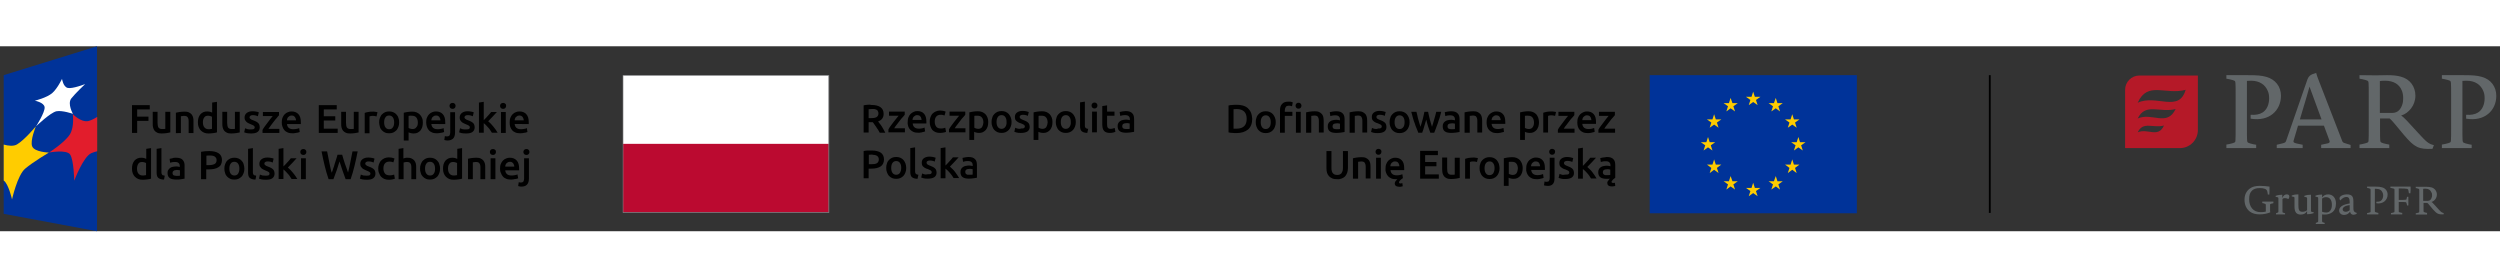 <?xml version="1.0" encoding="UTF-8"?>
<!-- Generator: Adobe Illustrator 27.1.1, SVG Export Plug-In . SVG Version: 6.00 Build 0)  -->
<svg version="1.1" id="Warstwa_1" xmlns="http://www.w3.org/2000/svg" xmlns:xlink="http://www.w3.org/1999/xlink" x="0px" y="0px" viewBox="0 0 1350.4 99.9" width="900" style="enable-background:new 0 0 1350.4 99.9;" xml:space="preserve">
<rect x="0" y="0" width="1350.4" height="99.9" fill="#333333" stroke="none"/>
<style type="text/css">
	.st0{fill:#FFFFFF;}
	.st1{fill:#BB0A30;}
	.st2{fill:#808285;}
	.st3{fill-rule:evenodd;clip-rule:evenodd;fill:#B51928;}
	.st4{fill-rule:evenodd;clip-rule:evenodd;fill:#626769;}
	.st5{fill:#003399;}
	.st6{fill:#FFCC00;}
	.st7{stroke:#000000;stroke-miterlimit:10;}
	.st8{fill:#E21D2C;}
</style>
<g>
	<path d="M521.3,60c-0.6,0.1-1.1,0.2-1.4,0.3l0.3,2.1c0.3-0.1,0.7-0.2,1.2-0.3c0.5-0.1,1.1-0.1,1.7-0.1c0.4,0,0.8,0.1,1.1,0.2   c0.3,0.1,0.5,0.3,0.7,0.5c0.2,0.2,0.3,0.4,0.4,0.7c0.1,0.3,0.1,0.6,0.1,0.9v0.4c-0.4-0.1-0.7-0.1-1-0.2c-0.3,0-0.6-0.1-0.9-0.1   c-0.6,0-1.2,0.1-1.8,0.2c-0.6,0.1-1.1,0.3-1.5,0.6s-0.8,0.6-1,1.1c-0.3,0.4-0.4,1-0.4,1.6c0,0.7,0.1,1.2,0.3,1.7   c0.2,0.5,0.5,0.8,0.9,1.1c0.4,0.3,0.9,0.5,1.4,0.6c0.6,0.1,1.2,0.2,1.8,0.2c1,0,1.9-0.1,2.7-0.2c0.8-0.1,1.4-0.2,1.8-0.3v-6.8   c0-0.7-0.1-1.3-0.2-1.8c-0.2-0.6-0.4-1-0.8-1.4c-0.4-0.4-0.8-0.7-1.4-0.9c-0.6-0.2-1.3-0.3-2.2-0.3C522.6,59.8,522,59.9,521.3,60    M522,69.1c-0.4-0.2-0.6-0.7-0.6-1.3c0-0.3,0.1-0.6,0.2-0.8c0.1-0.2,0.3-0.4,0.6-0.5c0.2-0.1,0.5-0.2,0.8-0.2   c0.3,0,0.6-0.1,0.9-0.1c0.3,0,0.6,0,0.9,0.1c0.3,0,0.5,0.1,0.6,0.1v2.9c-0.4,0.1-1,0.1-1.8,0.1C522.9,69.5,522.4,69.4,522,69.1    M510.7,54.6l-2.6,0.4v16.3h2.6v-5.2c0.4,0.3,0.8,0.6,1.2,1c0.4,0.4,0.8,0.8,1.2,1.3c0.4,0.5,0.7,0.9,1.1,1.4   c0.3,0.5,0.6,1,0.9,1.4h3c-0.3-0.5-0.6-1-1-1.6c-0.4-0.6-0.8-1.1-1.2-1.7c-0.4-0.6-0.9-1.1-1.4-1.6c-0.5-0.5-0.9-0.9-1.4-1.3   c0.8-0.8,1.6-1.7,2.4-2.5c0.8-0.9,1.5-1.7,2.3-2.5h-3.1c-0.2,0.3-0.5,0.6-0.8,1c-0.3,0.4-0.7,0.7-1,1.1c-0.4,0.4-0.7,0.8-1.1,1.2   c-0.4,0.4-0.7,0.8-1.1,1.1V54.6z M499.5,69.2c-0.5-0.1-1-0.3-1.4-0.5l-0.5,2.2c0.2,0.1,0.7,0.2,1.3,0.4c0.6,0.2,1.4,0.2,2.4,0.2   c1.5,0,2.6-0.3,3.4-0.8c0.8-0.6,1.2-1.4,1.2-2.4c0-0.5-0.1-0.9-0.2-1.3c-0.1-0.4-0.3-0.7-0.6-1c-0.3-0.3-0.6-0.5-1.1-0.8   c-0.4-0.2-1-0.4-1.6-0.7c-0.4-0.1-0.7-0.3-0.9-0.4c-0.3-0.1-0.5-0.2-0.6-0.4c-0.2-0.1-0.3-0.3-0.3-0.4c-0.1-0.1-0.1-0.3-0.1-0.5   c0-0.4,0.2-0.6,0.5-0.8c0.3-0.2,0.8-0.3,1.3-0.3c0.6,0,1.1,0.1,1.5,0.2c0.4,0.1,0.8,0.2,1.1,0.4l0.5-2.1c-0.3-0.1-0.8-0.2-1.4-0.4   c-0.6-0.1-1.2-0.2-1.9-0.2c-1.3,0-2.3,0.3-3.1,0.9c-0.8,0.6-1.1,1.4-1.1,2.4c0,0.5,0.1,1,0.2,1.3c0.2,0.4,0.4,0.7,0.7,0.9   c0.3,0.3,0.6,0.5,1,0.7c0.4,0.2,0.8,0.4,1.3,0.5c0.8,0.3,1.3,0.6,1.7,0.8c0.3,0.2,0.5,0.6,0.5,0.9c0,0.4-0.2,0.7-0.5,0.9   c-0.3,0.2-0.8,0.2-1.5,0.2S500,69.4,499.5,69.2 M496.1,69.4c-0.3,0-0.6-0.1-0.9-0.2c-0.2-0.1-0.4-0.2-0.5-0.3   c-0.1-0.2-0.2-0.3-0.3-0.5c0-0.2-0.1-0.5-0.1-0.8V54.6l-2.6,0.4V68c0,0.6,0.1,1.1,0.2,1.5c0.1,0.4,0.3,0.8,0.6,1.1   c0.3,0.3,0.7,0.5,1.2,0.7c0.5,0.2,1.1,0.2,1.9,0.3L496.1,69.4z M486.1,68.4c-0.5,0.7-1.2,1-2,1s-1.5-0.3-2-1   c-0.5-0.7-0.7-1.6-0.7-2.7c0-1.1,0.2-2,0.7-2.7c0.5-0.7,1.2-1,2-1s1.5,0.3,2,1c0.5,0.7,0.7,1.5,0.7,2.7   C486.8,66.8,486.5,67.7,486.1,68.4 M489.1,63.3c-0.3-0.7-0.6-1.3-1.1-1.9c-0.5-0.5-1-0.9-1.7-1.2c-0.7-0.3-1.4-0.4-2.2-0.4   c-0.8,0-1.5,0.1-2.2,0.4c-0.7,0.3-1.2,0.7-1.7,1.2c-0.5,0.5-0.9,1.1-1.1,1.9c-0.3,0.7-0.4,1.5-0.4,2.4s0.1,1.7,0.4,2.4   c0.3,0.7,0.6,1.4,1.1,1.9c0.5,0.5,1,0.9,1.7,1.2c0.7,0.3,1.4,0.4,2.2,0.4c0.8,0,1.5-0.1,2.2-0.4c0.7-0.3,1.2-0.7,1.7-1.2   c0.5-0.5,0.8-1.1,1.1-1.9c0.3-0.7,0.4-1.5,0.4-2.4S489.3,64,489.1,63.3 M472.4,58.7c0.5,0.1,0.8,0.2,1.2,0.4   c0.3,0.2,0.6,0.4,0.8,0.8c0.2,0.3,0.3,0.7,0.3,1.2c0,1-0.4,1.7-1.1,2.1c-0.7,0.4-1.7,0.5-3,0.5h-1.3v-5.1c0.4,0,1-0.1,1.7-0.1   C471.4,58.6,471.9,58.7,472.4,58.7 M468.6,56.3c-0.8,0.1-1.5,0.1-2.1,0.3v14.7h2.7v-5.2h1.4c1.1,0,2.1-0.1,2.9-0.3   c0.8-0.2,1.6-0.5,2.2-0.9c0.6-0.4,1-0.9,1.3-1.5c0.3-0.6,0.5-1.4,0.5-2.2c0-1.7-0.6-2.9-1.7-3.7c-1.2-0.8-2.8-1.2-5-1.2   C470.1,56.3,469.4,56.3,468.6,56.3"/>
	<path d="M606.2,35.2c-0.6,0.1-1.1,0.2-1.4,0.3l0.3,2.1c0.3-0.1,0.7-0.2,1.2-0.3c0.5-0.1,1.1-0.1,1.7-0.1c0.4,0,0.8,0.1,1.1,0.2   c0.3,0.1,0.5,0.3,0.7,0.5s0.3,0.4,0.4,0.7c0.1,0.3,0.1,0.6,0.1,0.9v0.4c-0.4-0.1-0.7-0.1-1-0.2c-0.3,0-0.6-0.1-0.9-0.1   c-0.6,0-1.2,0.1-1.8,0.2c-0.6,0.1-1.1,0.3-1.5,0.6c-0.4,0.3-0.8,0.6-1,1.1c-0.3,0.4-0.4,1-0.4,1.6c0,0.7,0.1,1.2,0.3,1.7   c0.2,0.5,0.5,0.8,0.9,1.1c0.4,0.3,0.9,0.5,1.4,0.6c0.6,0.1,1.2,0.2,1.8,0.2c1,0,1.9-0.1,2.7-0.2c0.8-0.1,1.4-0.2,1.8-0.3v-6.8   c0-0.7-0.1-1.3-0.2-1.8c-0.2-0.6-0.4-1-0.8-1.4c-0.4-0.4-0.8-0.7-1.4-0.9c-0.6-0.2-1.3-0.3-2.2-0.3C607.5,35,606.8,35.1,606.2,35.2    M606.8,44.4c-0.4-0.2-0.6-0.7-0.6-1.3c0-0.3,0.1-0.6,0.2-0.8c0.1-0.2,0.3-0.4,0.6-0.5c0.2-0.1,0.5-0.2,0.8-0.2   c0.3,0,0.6-0.1,0.9-0.1c0.3,0,0.6,0,0.9,0.1c0.3,0,0.5,0.1,0.6,0.1v2.9c-0.4,0.1-1,0.1-1.8,0.1C607.7,44.7,607.2,44.6,606.8,44.4    M595.4,42.1c0,0.7,0.1,1.4,0.2,2c0.1,0.6,0.4,1.1,0.7,1.5c0.3,0.4,0.7,0.7,1.3,0.9c0.5,0.2,1.2,0.3,2,0.3c0.7,0,1.2-0.1,1.7-0.2   c0.5-0.1,0.9-0.3,1.2-0.4l-0.4-2.1c-0.2,0.1-0.5,0.2-0.9,0.3c-0.4,0.1-0.8,0.2-1.3,0.2c-0.7,0-1.2-0.2-1.5-0.6   c-0.3-0.4-0.4-1-0.4-1.9v-4.6h4v-2.2h-4v-3.4l-2.6,0.4V42.1z M592.3,30.8c-0.3-0.3-0.7-0.4-1.1-0.4c-0.4,0-0.8,0.1-1.1,0.4   c-0.3,0.3-0.5,0.7-0.5,1.2c0,0.5,0.2,0.9,0.5,1.2c0.3,0.3,0.7,0.4,1.1,0.4c0.4,0,0.8-0.1,1.1-0.4c0.3-0.3,0.5-0.7,0.5-1.2   C592.8,31.5,592.6,31.1,592.3,30.8 M592.5,35.3h-2.6v11.2h2.6V35.3z M587.8,44.6c-0.3,0-0.6-0.1-0.9-0.2c-0.2-0.1-0.4-0.2-0.5-0.3   c-0.1-0.2-0.2-0.3-0.3-0.5c-0.1-0.2-0.1-0.5-0.1-0.8V29.9l-2.6,0.4v12.9c0,0.6,0.1,1.1,0.2,1.5c0.1,0.4,0.3,0.8,0.6,1.1   c0.3,0.3,0.7,0.5,1.2,0.7c0.5,0.2,1.1,0.2,1.9,0.3L587.8,44.6z M577.7,43.6c-0.5,0.7-1.2,1-2,1c-0.9,0-1.5-0.3-2-1   c-0.5-0.7-0.7-1.6-0.7-2.7c0-1.1,0.2-2,0.7-2.7c0.5-0.7,1.2-1,2-1c0.9,0,1.5,0.3,2,1c0.5,0.7,0.7,1.5,0.7,2.7   C578.5,42,578.2,42.9,577.7,43.6 M580.7,38.5c-0.3-0.7-0.6-1.3-1.1-1.9c-0.5-0.5-1-0.9-1.7-1.2c-0.7-0.3-1.4-0.4-2.2-0.4   c-0.8,0-1.5,0.1-2.2,0.4s-1.2,0.7-1.7,1.2c-0.5,0.5-0.9,1.1-1.1,1.9c-0.3,0.7-0.4,1.5-0.4,2.4c0,0.9,0.1,1.7,0.4,2.4   c0.3,0.7,0.6,1.4,1.1,1.9c0.5,0.5,1,0.9,1.7,1.2c0.7,0.3,1.4,0.4,2.2,0.4c0.8,0,1.5-0.1,2.2-0.4c0.7-0.3,1.2-0.7,1.7-1.2   c0.5-0.5,0.8-1.1,1.1-1.9c0.3-0.7,0.4-1.5,0.4-2.4C581.1,40,581,39.2,580.7,38.5 M568.1,38.5c-0.3-0.7-0.6-1.3-1.1-1.8   c-0.5-0.5-1.1-0.9-1.8-1.2c-0.7-0.3-1.5-0.4-2.4-0.4c-0.9,0-1.7,0.1-2.5,0.2c-0.8,0.1-1.4,0.3-2,0.4v14.9h2.6v-4.4   c0.3,0.2,0.7,0.3,1.1,0.4c0.4,0.1,0.9,0.2,1.5,0.2c0.8,0,1.5-0.1,2.1-0.4c0.6-0.3,1.1-0.7,1.6-1.2c0.4-0.5,0.7-1.1,1-1.9   c0.2-0.7,0.3-1.5,0.3-2.4C568.5,40,568.4,39.2,568.1,38.5 M565.2,43.6c-0.4,0.6-1.1,1-2.1,1c-0.4,0-0.8-0.1-1.2-0.2   c-0.4-0.1-0.7-0.3-0.9-0.4v-6.4c0.3-0.1,0.5-0.1,0.8-0.1c0.3,0,0.5,0,0.8,0c1.2,0,2,0.3,2.5,1c0.5,0.6,0.8,1.5,0.8,2.7   C565.8,42.1,565.6,42.9,565.2,43.6 M549.8,44.5c-0.5-0.1-1-0.3-1.4-0.5l-0.5,2.2c0.2,0.1,0.7,0.2,1.3,0.4c0.6,0.2,1.4,0.2,2.4,0.2   c1.5,0,2.6-0.3,3.4-0.8c0.8-0.6,1.2-1.4,1.2-2.4c0-0.5-0.1-0.9-0.2-1.3c-0.1-0.4-0.3-0.7-0.6-1c-0.3-0.3-0.6-0.5-1.1-0.8   c-0.4-0.2-1-0.4-1.6-0.7c-0.4-0.1-0.7-0.3-0.9-0.4c-0.3-0.1-0.5-0.2-0.6-0.4c-0.2-0.1-0.3-0.3-0.3-0.4c-0.1-0.1-0.1-0.3-0.1-0.5   c0-0.4,0.2-0.6,0.5-0.8c0.3-0.2,0.8-0.3,1.3-0.3c0.6,0,1.1,0.1,1.5,0.2c0.4,0.1,0.8,0.2,1.1,0.4l0.5-2.1c-0.3-0.1-0.8-0.2-1.4-0.4   c-0.6-0.1-1.2-0.2-1.9-0.2c-1.3,0-2.3,0.3-3.1,0.9c-0.8,0.6-1.1,1.4-1.1,2.4c0,0.5,0.1,1,0.2,1.3c0.2,0.4,0.4,0.7,0.7,0.9   s0.6,0.5,1,0.7c0.4,0.2,0.8,0.4,1.3,0.5c0.8,0.3,1.3,0.6,1.7,0.8c0.3,0.2,0.5,0.6,0.5,0.9c0,0.4-0.2,0.7-0.5,0.9   c-0.3,0.2-0.8,0.2-1.5,0.2C550.9,44.7,550.3,44.6,549.8,44.5 M543,43.6c-0.5,0.7-1.2,1-2,1s-1.5-0.3-2-1c-0.5-0.7-0.7-1.6-0.7-2.7   c0-1.1,0.2-2,0.7-2.7c0.5-0.7,1.1-1,2-1s1.5,0.3,2,1c0.5,0.7,0.7,1.5,0.7,2.7C543.8,42,543.5,42.9,543,43.6 M546,38.5   c-0.3-0.7-0.6-1.3-1.1-1.9c-0.5-0.5-1-0.9-1.7-1.2c-0.7-0.3-1.4-0.4-2.2-0.4c-0.8,0-1.5,0.1-2.2,0.4s-1.2,0.7-1.7,1.2   c-0.5,0.5-0.9,1.1-1.1,1.9c-0.3,0.7-0.4,1.5-0.4,2.4c0,0.9,0.1,1.7,0.4,2.4c0.3,0.7,0.6,1.4,1.1,1.9c0.5,0.5,1,0.9,1.7,1.2   c0.7,0.3,1.4,0.4,2.2,0.4c0.8,0,1.5-0.1,2.2-0.4c0.7-0.3,1.2-0.7,1.7-1.2c0.5-0.5,0.8-1.1,1.1-1.9c0.3-0.7,0.4-1.5,0.4-2.4   C546.4,40,546.3,39.2,546,38.5 M533.4,38.5c-0.3-0.7-0.6-1.3-1.1-1.8c-0.5-0.5-1.1-0.9-1.8-1.2c-0.7-0.3-1.5-0.4-2.4-0.4   c-0.9,0-1.7,0.1-2.5,0.2c-0.8,0.1-1.4,0.3-2,0.4v14.9h2.6v-4.4c0.3,0.2,0.7,0.3,1.1,0.4c0.4,0.1,0.9,0.2,1.5,0.2   c0.8,0,1.5-0.1,2.1-0.4c0.6-0.3,1.1-0.7,1.6-1.2c0.4-0.5,0.7-1.1,1-1.9c0.2-0.7,0.3-1.5,0.3-2.4C533.8,40,533.7,39.2,533.4,38.5    M530.5,43.6c-0.4,0.6-1.1,1-2.1,1c-0.4,0-0.8-0.1-1.2-0.2c-0.4-0.1-0.7-0.3-0.9-0.4v-6.4c0.3-0.1,0.5-0.1,0.8-0.1   c0.3,0,0.5,0,0.8,0c1.2,0,2,0.3,2.5,1c0.5,0.6,0.8,1.5,0.8,2.7C531.1,42.1,530.9,42.9,530.5,43.6 M521.4,35.3h-8.5v2.2h5.2   c-0.4,0.5-0.8,1-1.3,1.6c-0.5,0.6-1,1.3-1.5,1.9c-0.5,0.7-1,1.4-1.5,2c-0.5,0.7-0.9,1.3-1.2,1.9v1.6h8.9v-2.2h-5.8   c0.4-0.7,0.9-1.4,1.5-2.1c0.5-0.7,1.1-1.4,1.6-2.1c0.5-0.7,1-1.3,1.5-1.8c0.5-0.5,0.8-1,1.1-1.3V35.3z M502.6,43.3   c0.2,0.7,0.6,1.3,1,1.9c0.5,0.5,1.1,0.9,1.8,1.2c0.7,0.3,1.5,0.4,2.5,0.4c0.6,0,1.2-0.1,1.8-0.2c0.6-0.1,1-0.2,1.3-0.4l-0.4-2.2   c-0.3,0.1-0.7,0.2-1.1,0.3c-0.4,0.1-0.9,0.1-1.3,0.1c-1.2,0-2-0.3-2.5-1c-0.5-0.7-0.8-1.5-0.8-2.7c0-1.2,0.3-2.1,0.8-2.7   c0.5-0.6,1.3-1,2.3-1c0.4,0,0.8,0,1.2,0.1c0.4,0.1,0.7,0.2,1,0.3l0.6-2.1c-0.9-0.4-2-0.6-3-0.6c-0.9,0-1.6,0.2-2.3,0.5   c-0.7,0.3-1.3,0.7-1.8,1.2c-0.5,0.5-0.8,1.2-1.1,1.9c-0.3,0.7-0.4,1.5-0.4,2.3C502.2,41.8,502.3,42.6,502.6,43.3 M492.9,39.8   c0-0.3,0.1-0.7,0.2-1c0.1-0.3,0.3-0.6,0.5-0.8c0.2-0.2,0.5-0.4,0.8-0.6c0.3-0.2,0.7-0.2,1.1-0.2c0.4,0,0.7,0.1,1,0.2   c0.3,0.1,0.5,0.3,0.7,0.6c0.2,0.2,0.3,0.5,0.4,0.8c0.1,0.3,0.2,0.7,0.2,1H492.9z M490.6,43.3c0.2,0.7,0.6,1.3,1.1,1.8   c0.5,0.5,1.1,0.9,1.8,1.2c0.7,0.3,1.6,0.4,2.6,0.4c0.4,0,0.8,0,1.1-0.1c0.4,0,0.7-0.1,1-0.2c0.3-0.1,0.6-0.1,0.9-0.2   c0.3-0.1,0.4-0.2,0.6-0.2l-0.3-2.1c-0.3,0.1-0.7,0.3-1.2,0.4c-0.5,0.1-1.1,0.2-1.7,0.2c-1.1,0-1.9-0.2-2.5-0.7   c-0.6-0.5-0.9-1.2-1-2.1h7.4c0-0.1,0-0.3,0-0.5c0-0.2,0-0.3,0-0.5c0-1.9-0.4-3.3-1.3-4.3c-0.9-1-2.1-1.4-3.6-1.4   c-0.7,0-1.3,0.1-1.9,0.4c-0.6,0.3-1.2,0.6-1.7,1.1c-0.5,0.5-0.9,1.1-1.2,1.9c-0.3,0.7-0.4,1.6-0.4,2.6   C490.2,41.8,490.4,42.6,490.6,43.3 M488.7,35.3h-8.5v2.2h5.2c-0.4,0.5-0.8,1-1.3,1.6c-0.5,0.6-1,1.3-1.5,1.9c-0.5,0.7-1,1.4-1.5,2   c-0.5,0.7-0.9,1.3-1.2,1.9v1.6h8.9v-2.2h-5.8c0.4-0.7,0.9-1.4,1.5-2.1c0.5-0.7,1.1-1.4,1.6-2.1c0.5-0.7,1-1.3,1.5-1.8   c0.5-0.5,0.8-1,1.1-1.3V35.3z M472.3,33.9c0.4,0.1,0.8,0.2,1.2,0.4s0.6,0.4,0.7,0.8c0.2,0.3,0.3,0.7,0.3,1.2c0,0.5-0.1,0.9-0.3,1.2   c-0.2,0.3-0.4,0.6-0.8,0.8c-0.3,0.2-0.8,0.3-1.3,0.4c-0.5,0.1-1.1,0.1-1.7,0.1h-1.2v-4.8c0.5,0,1-0.1,1.6-0.1   C471.3,33.8,471.8,33.9,472.3,33.9 M468.6,31.6c-0.7,0.1-1.4,0.1-2.1,0.3v14.7h2.7v-5.6h1.3h0.4c0.1,0,0.3,0,0.5,0   c0.3,0.3,0.6,0.7,0.9,1.2c0.3,0.4,0.6,0.9,1,1.4c0.3,0.5,0.6,1,1,1.5c0.3,0.5,0.6,1,0.9,1.6h3c-0.3-0.6-0.6-1.1-0.9-1.7   c-0.3-0.6-0.7-1.1-1-1.7c-0.4-0.6-0.7-1.1-1.1-1.5c-0.3-0.5-0.7-0.9-0.9-1.2c2-0.7,3-2.1,3-4.1c0-1.6-0.6-2.8-1.7-3.6   c-1.1-0.8-2.8-1.2-4.9-1.2C470,31.5,469.4,31.5,468.6,31.6"/>
</g>
<rect x="336.5" y="15.7" class="st0" width="111.2" height="37.2"/>
<rect x="336.5" y="52.7" class="st1" width="111.2" height="37"/>
<path class="st2" d="M447.9,15.6H336.4v74.4h111.5V15.6z M447.6,89.6H336.7V15.9h110.8V89.6z"/>
<path class="st3" d="M1155.6,15.8c-4.3,0-7.7,3.5-7.7,7.7V55h29.6c5.4,0,9.7-4.4,9.7-9.7V15.8L1155.6,15.8z M1154.7,46.5  c2.9-6.2,8.3-2.1,14.2-3.7C1165.7,49.8,1160.1,44.1,1154.7,46.5z M1154.7,39c4.2-8.7,12-2.9,20.5-5.1  C1170.5,43.6,1162.5,35.6,1154.7,39z M1154.7,30.5c5.3-11.9,15.2-4,25.9-7C1177,36.1,1164.6,25.8,1154.7,30.5z"/>
<path class="st4" d="M1215.7,39.1V37c2.6,0.2,4.8-0.2,6.4-1.2c2.6-1.6,3.6-4.8,3.6-7.7c0-1.5-0.2-2.7-0.7-3.9  c-1.4-3.4-4.4-5.6-9.1-5.6c-0.9,0-1.9,0.1-2.2,0.1v26c0,2.7,0,4.9,0.1,6.2c0.1,1.2,0.4,1.3,3.3,2l1.6,0.3V55h-16.1v-1.9l1.6-0.3  c3-0.7,3.3-0.8,3.3-2c0.1-1.3,0.1-3.6,0.1-6.2l0-18.6c0-2.7,0-4.9-0.1-6.2c-0.1-1.2-0.3-1.3-3.3-2l-1.6-0.3v-1.9h11.7  c4.9,0,7.3,0.2,9.8,0.9c5.1,1.4,8,5.4,8,10.3C1232,34.6,1225.9,40.8,1215.7,39.1z"/>
<path class="st4" d="M1242.3,39.5h11.7l-6.5-17.7c0,0-0.6,2.3-1.5,5.3L1242.3,39.5L1242.3,39.5z M1269.7,55h-15.9v-1.8l3.7-0.8  c0.8-0.2,1.1-0.7,0.8-1.4l-3-8.1h-14l-2.4,8.1c-0.2,0.7-0.1,1.1,1.6,1.5l3.3,0.7V55h-14v-1.8l3.3-0.8c1.1-0.3,1.5-0.5,1.8-1.4  l11.1-32c0.9-3,1.9-3.7,5.1-4.6c0.4,1.4,0.6,2.1,1.4,4.1l12.6,32.5c0.3,0.8,0.5,1,1.4,1.3l3.2,1V55z"/>
<path class="st4" d="M1297.4,24c-1.3-3.4-4.4-5.4-9.1-5.4c-1.1,0-2.5,0.1-2.8,0.2V36h6.7c3.1,0,4.7-2.1,5.5-4.8  c0.3-0.9,0.4-2.1,0.4-3.2C1298.1,26.6,1297.9,25.2,1297.4,24L1297.4,24z M1313.9,55.4c-7.4,0.3-9.6-0.7-15.3-7.4l-5.5-6.6  c-1.1-1.3-1.6-1.8-2.3-2.4h-5.2v5.6c0,2.7,0,4.9,0.1,6.2c0.1,1.2,0.4,1.3,3.3,2l1.6,0.3V55h-16.1v-1.9l1.6-0.3c3-0.7,3.3-0.8,3.3-2  c0.1-1.3,0.1-3.6,0.1-6.2V26c0-2.7,0-4.9-0.1-6.2c-0.1-1.2-0.3-1.3-3.3-2l-1.6-0.3v-1.9c0,0,6.3,0.1,8.8,0.1c2.2,0,3.5-0.1,6.1-0.1  c2.9,0,5.3,0.2,7.4,0.8c5.1,1.3,7.9,5.5,7.9,10.3c0,5.2-3.6,9.5-7.7,10.7c1,0.7,1.7,1.3,3.2,2.9l5.7,6.2c4.8,5.2,5.8,6.2,8.8,6.9  L1313.9,55.4z"/>
<path class="st4" d="M1332.1,39.1V37c2.6,0.2,4.8-0.2,6.4-1.2c2.6-1.6,3.6-4.8,3.6-7.7c0-1.5-0.2-2.7-0.7-3.9  c-1.4-3.4-4.4-5.6-9.1-5.6c-0.9,0-1.9,0.1-2.2,0.1l0,26c0,2.7,0,4.9,0.1,6.2c0.1,1.2,0.4,1.3,3.3,2l1.6,0.3V55h-16.1v-1.9l1.6-0.3  c3-0.7,3.3-0.8,3.3-2c0.1-1.3,0.1-3.6,0.1-6.2l0-18.6c0-2.7,0-4.9-0.1-6.2c-0.1-1.2-0.3-1.3-3.3-2l-1.6-0.3v-1.9h11.7  c4.9,0,7.3,0.2,9.8,0.9c5.1,1.4,7.9,5.4,7.9,10.3C1348.4,34.6,1342.2,40.8,1332.1,39.1z"/>
<g>
	<path class="st4" d="M1228,84.7v-0.8h-6v0.8l0.6,0.1c1.2,0.3,1.2,0.4,1.3,0.8c0,0.5,0,1.3,0,2.3v1.4c-0.7,0.2-1.7,0.3-2.8,0.3   c-4,0-6.2-2.9-6.2-7c0-2.1,0.4-3.6,1.6-4.7c0.9-0.8,2.1-1.3,4.1-1.3c2.4,0,3.8,0.5,4.1,1.8c0.1,0.5,0.2,0.8,0.3,1.7h0.8   c0.1-1.7,0.1-3,0.1-4.3c-1.6-0.2-3.2-0.4-5.2-0.4c-2.5,0-4.2,0.5-5.5,1.5c-1.7,1.3-2.8,3.2-2.8,6c0,2.9,1.1,5,2.9,6.4   c1.4,1.1,3.4,1.5,5.3,1.5c2,0,4.1-0.4,5.7-1.1c-0.1-0.3-0.1-1.4-0.1-1.6V88c0-1,0-1.8,0-2.3c0-0.5,0.1-0.6,1.3-0.8L1228,84.7   L1228,84.7z M1236.6,81.1c0-0.7-0.5-1.1-1.4-1.1s-1.8,0.5-2.4,2v-1.8h-0.2c-0.9,0-2.1,0.1-3.4,0.6v0.5l0.9,0.2   c0.5,0.1,0.6,0.3,0.6,0.7c0,0.5,0,1.5,0,2.5v1.8c0,1.1,0,2.1,0,2.7c0,0.5-0.1,0.5-0.5,0.7l-0.8,0.3v0.6h4.9v-0.6l-0.9-0.3   c-0.5-0.1-0.5-0.2-0.5-0.7c0-0.6,0-1.6,0-2.7v-4c0.2-0.3,0.7-0.5,1.3-0.5c0.4,0,1.1,0.1,1.9,0.5C1236.5,82,1236.6,81.5,1236.6,81.1   L1236.6,81.1L1236.6,81.1z M1249.8,89.7l-0.9-0.2c-0.5-0.1-0.6-0.3-0.6-0.7c0-0.5,0-1.5,0-2.5l0-6.1h-0.2c-1,0-2.1,0.1-3.4,0.6v0.5   l0.9,0.2c0.5,0.1,0.6,0.3,0.6,0.7c0,0.5,0,1.5,0,2.5v3.8c-0.5,0.5-1.4,0.9-2.5,0.9c-1.9,0-2.2-1.2-2.2-3.7v-5.7h-0.2   c-0.9,0-2.1,0.1-3.4,0.6v0.5l0.9,0.2c0.5,0.1,0.6,0.3,0.6,0.7c0,0.5,0,1.5,0,2.5v2.2c0,2.9,1.1,4.2,3.4,4.2c1.6,0,2.8-0.7,3.4-1.9   v1.7h0.2c0.9,0,2.1-0.1,3.4-0.6V89.7L1249.8,89.7z M1261.8,84.8c0-2.7-1.6-4.8-4.2-4.8c-1.4,0-2.6,0.6-3.3,1.7v-1.6h-0.2   c-0.9,0-2.1,0.1-3.4,0.6v0.5l0.9,0.2c0.5,0.1,0.6,0.3,0.6,0.7c0,0.5,0,1.5,0,2.5v7.1c0,1.1,0,2.1,0,2.7c0,0.5-0.1,0.5-0.5,0.7   l-0.8,0.3V96h4.8v-0.6l-0.9-0.3c-0.4-0.1-0.5-0.2-0.5-0.7c0-0.6,0-1.6,0-2.7v-0.9c0.5,0.1,1,0.1,1.6,0.1c1.4,0,2.6-0.4,3.7-1.1   C1261.1,88.8,1261.8,87.1,1261.8,84.8L1261.8,84.8L1261.8,84.8z M1259.6,85.7c0,1.6-0.5,2.9-1.3,3.5c-0.3,0.3-0.9,0.6-1.8,0.6   c-0.6,0-1.3-0.1-2.2-0.4v-7.1c0.4-0.5,1.3-0.8,2.1-0.8C1258.5,81.5,1259.6,83,1259.6,85.7L1259.6,85.7L1259.6,85.7z M1273,90   c-1.8-0.5-1.8-1.4-1.8-3.3l0-2.9c0-2.3-0.5-3.8-3.5-3.8c-1.2,0-2.5,0.3-3.4,1c-0.4,0.4-0.6,0.7-0.6,1.2c0,0.3,0.1,0.7,0.4,1.1   c1.4-1.6,2.5-1.9,3.3-1.9c1.3,0,1.8,0.8,1.8,2.7v0.8c-4.1,0.6-5.7,2.1-5.7,3.8c0,1.4,1.1,2.4,2.7,2.4c1.4,0,2.6-0.8,3.2-1.8   c0.2,1.2,0.9,1.7,1.9,1.7c0.5,0,1.2-0.2,1.7-0.6L1273,90L1273,90z M1269.1,88.6c-0.6,0.5-1.3,0.8-2,0.8c-1.1,0-1.7-0.6-1.7-1.3   c0-1,1.1-2,3.8-2.3V88.6L1269.1,88.6z M1289.7,80.1c0-1.8-1.1-3.4-3-3.9c-1-0.3-1.9-0.4-3.7-0.4l-4.4,0v0.7l0.6,0.1   c1.1,0.3,1.2,0.3,1.3,0.8c0,0.5,0,1.3,0,2.4v7c0,1,0,1.9,0,2.4c0,0.5-0.1,0.5-1.3,0.8l-0.6,0.1v0.7h6.1V90l-0.6-0.1   c-1.1-0.3-1.2-0.3-1.3-0.8c0-0.5,0-1.3,0-2.4V77c0.1,0,0.5,0,0.8,0c1.8,0,2.9,0.8,3.4,2.1c0.2,0.5,0.3,0.9,0.3,1.5   c0,1.1-0.4,2.3-1.3,2.9c-0.6,0.4-1.4,0.5-2.4,0.5v0.8C1287.3,85.4,1289.7,83,1289.7,80.1L1289.7,80.1L1289.7,80.1z M1302.1,75.8   h-10.9v0.7l0.6,0.1c1.4,0.3,1.6,0.3,1.6,0.8c0,0.5,0,1.3,0,2.4l0,7c0,1,0,1.9,0,2.4c0,0.5-0.1,0.5-1.3,0.8l-0.6,0.1v0.7h6.1V90   l-0.6-0.1c-1.1-0.2-1.2-0.3-1.3-0.7c0-0.5,0-1.4,0-2.4l0-2.7c1.8,0,3.2,0,3.6,0.1c0.4,0,0.5,0.1,0.6,0.5c0.2,0.6,0.2,0.8,0.3,1.3   h0.7v-4.7h-0.7c-0.1,0.6-0.2,0.9-0.3,1.3c-0.1,0.3-0.2,0.3-0.6,0.3c-0.5,0.1-1.8,0.1-3.6,0.1l0-6.2c4.8,0,5,0.2,5.2,0.9   c0.1,0.5,0.2,1,0.3,1.7h0.8C1302.1,78.1,1302.2,76.9,1302.1,75.8L1302.1,75.8L1302.1,75.8z M1320,90.1c-1.2-0.3-1.5-0.6-3.3-2.6   l-2.1-2.3c-0.6-0.6-0.8-0.9-1.2-1.1c1.6-0.5,2.9-2.1,2.9-4c0-1.8-1.1-3.4-3-3.9c-0.8-0.2-1.7-0.3-2.8-0.3c-1,0-1.5,0-2.3,0   c-1,0-3.3,0-3.3,0l0,0.7l0.6,0.1c1.1,0.3,1.2,0.3,1.3,0.8c0,0.5,0,1.3,0,2.4v7c0,1,0,1.9,0,2.4c0,0.5-0.1,0.5-1.3,0.8l-0.6,0.1v0.7   h6.1V90l-0.6-0.1c-1.1-0.3-1.2-0.3-1.3-0.8c0-0.5,0-1.3,0-2.4l0-2.1h2c0.3,0.2,0.5,0.4,0.9,0.9l2.1,2.5c2.2,2.5,3,2.9,5.8,2.8   L1320,90.1L1320,90.1z M1313.7,80.5c0,0.4,0,0.8-0.2,1.2c-0.3,1-0.9,1.8-2.1,1.8h-2.5V77c0.1,0,0.7-0.1,1.1-0.1   c1.8,0,2.9,0.8,3.4,2.1C1313.7,79.5,1313.7,80,1313.7,80.5z"/>
</g>
<g>
	<g>
		<g>
			<g>
				<path d="M866.4,69.3c-0.4-0.2-0.6-0.7-0.6-1.3c0-0.3,0.1-0.6,0.2-0.8c0.1-0.2,0.3-0.4,0.6-0.5c0.2-0.1,0.5-0.2,0.8-0.2      c0.3,0,0.6-0.1,0.9-0.1c0.3,0,0.6,0,0.9,0.1c0.3,0,0.5,0.1,0.6,0.1v2.9c-0.4,0.1-1,0.1-1.8,0.1      C867.3,69.7,866.8,69.6,866.4,69.3 M865.8,60.1c-0.6,0.1-1.1,0.2-1.4,0.3l0.3,2.1c0.3-0.1,0.7-0.2,1.2-0.3      c0.5-0.1,1.1-0.1,1.7-0.1c0.4,0,0.8,0.1,1.1,0.2c0.3,0.1,0.5,0.3,0.7,0.5c0.2,0.2,0.3,0.4,0.4,0.7c0.1,0.3,0.1,0.6,0.1,0.9v0.4      c-0.4-0.1-0.7-0.1-1-0.2c-0.3,0-0.6-0.1-0.9-0.1c-0.6,0-1.2,0.1-1.8,0.2c-0.6,0.1-1.1,0.3-1.5,0.6c-0.4,0.3-0.8,0.6-1,1.1      c-0.3,0.4-0.4,1-0.4,1.6c0,0.7,0.1,1.2,0.3,1.7c0.2,0.5,0.5,0.8,0.9,1.1c0.4,0.3,0.9,0.5,1.4,0.6c0.6,0.1,1.2,0.2,1.9,0.2      c0.3,0,0.7,0,1,0c0.3,0,0.6,0,0.9-0.1c-0.3,0.2-0.5,0.4-0.7,0.7c-0.2,0.3-0.4,0.5-0.6,0.8s-0.2,0.6-0.2,0.9c0,0.5,0.2,1,0.6,1.3      c0.4,0.3,1,0.5,1.9,0.5c0.3,0,0.6,0,1-0.1c0.3,0,0.6-0.1,0.8-0.2l-0.2-1.7c-0.2,0.1-0.4,0.1-0.6,0.1c-0.2,0-0.3,0-0.4,0      c-0.5,0-0.8-0.2-0.8-0.6c0-0.2,0.1-0.4,0.2-0.5c0.1-0.2,0.3-0.4,0.5-0.6c0.2-0.2,0.5-0.5,0.7-0.6c0.2-0.2,0.4-0.3,0.6-0.5v-6.8      c0-0.7-0.1-1.3-0.2-1.8c-0.2-0.6-0.4-1-0.8-1.4c-0.4-0.4-0.8-0.7-1.4-0.9c-0.6-0.2-1.3-0.3-2.2-0.3      C867.1,60,866.4,60,865.8,60.1 M855,54.8l-2.6,0.4v16.3h2.6v-5.2c0.4,0.3,0.8,0.6,1.2,1s0.8,0.8,1.2,1.3      c0.4,0.5,0.8,0.9,1.1,1.4c0.3,0.5,0.6,1,0.9,1.4h3c-0.3-0.5-0.6-1-1-1.6c-0.4-0.6-0.8-1.2-1.2-1.7c-0.4-0.6-0.9-1.1-1.4-1.6      c-0.5-0.5-0.9-0.9-1.4-1.3c0.8-0.8,1.6-1.7,2.4-2.5c0.8-0.9,1.6-1.7,2.3-2.5H859c-0.2,0.3-0.5,0.6-0.8,1c-0.3,0.4-0.7,0.7-1,1.1      c-0.4,0.4-0.7,0.8-1.1,1.2c-0.4,0.4-0.7,0.8-1.1,1.1V54.8z M843.8,69.4c-0.5-0.1-1-0.3-1.4-0.5l-0.5,2.2      c0.2,0.1,0.7,0.2,1.3,0.4c0.6,0.2,1.4,0.2,2.4,0.2c1.5,0,2.6-0.3,3.4-0.8c0.8-0.6,1.2-1.4,1.2-2.4c0-0.5-0.1-0.9-0.2-1.3      c-0.1-0.4-0.3-0.7-0.6-1c-0.3-0.3-0.6-0.5-1.1-0.8c-0.4-0.2-1-0.4-1.6-0.7c-0.4-0.1-0.7-0.3-0.9-0.4c-0.3-0.1-0.5-0.2-0.6-0.4      c-0.2-0.1-0.3-0.3-0.3-0.4c-0.1-0.1-0.1-0.3-0.1-0.5c0-0.4,0.2-0.7,0.5-0.8c0.3-0.2,0.8-0.3,1.3-0.3c0.6,0,1.1,0.1,1.6,0.2      c0.4,0.1,0.8,0.2,1.1,0.4l0.5-2.1c-0.3-0.1-0.8-0.2-1.4-0.4c-0.6-0.1-1.2-0.2-1.9-0.2c-1.3,0-2.3,0.3-3.1,0.9      c-0.8,0.6-1.1,1.4-1.1,2.4c0,0.5,0.1,1,0.2,1.3c0.2,0.4,0.4,0.7,0.7,0.9s0.6,0.5,1,0.7c0.4,0.2,0.8,0.4,1.3,0.5      c0.8,0.3,1.3,0.6,1.7,0.8c0.3,0.2,0.5,0.6,0.5,0.9c0,0.4-0.2,0.7-0.5,0.9c-0.3,0.2-0.8,0.2-1.5,0.2S844.3,69.6,843.8,69.4       M839.5,55.8c-0.3-0.3-0.7-0.4-1.1-0.4c-0.4,0-0.8,0.1-1.1,0.4c-0.3,0.3-0.5,0.7-0.5,1.2c0,0.5,0.2,0.9,0.5,1.2      c0.3,0.3,0.7,0.4,1.1,0.4c0.4,0,0.8-0.1,1.1-0.4c0.3-0.3,0.5-0.7,0.5-1.2C840,56.4,839.8,56,839.5,55.8 M838.7,74.5      c0.7-0.7,1-1.8,1-3.3v-11h-2.6v10.9c0,0.7-0.1,1.2-0.4,1.6c-0.2,0.4-0.7,0.5-1.3,0.5c-0.4,0-0.8,0-1.1-0.2l-0.3,2.1      c0.3,0.1,0.6,0.2,0.9,0.2c0.3,0,0.6,0.1,0.8,0.1C837,75.5,838,75.2,838.7,74.5 M827,64.8c0-0.3,0.1-0.7,0.2-1      c0.1-0.3,0.3-0.6,0.5-0.8c0.2-0.2,0.5-0.4,0.8-0.6c0.3-0.2,0.7-0.2,1.1-0.2c0.4,0,0.7,0.1,1,0.2c0.3,0.1,0.5,0.3,0.7,0.6      c0.2,0.2,0.3,0.5,0.4,0.8c0.1,0.3,0.2,0.7,0.2,1H827z M824.7,68.3c0.2,0.7,0.6,1.3,1.1,1.9c0.5,0.5,1.1,0.9,1.8,1.2      c0.7,0.3,1.6,0.4,2.6,0.4c0.4,0,0.8,0,1.1-0.1c0.4,0,0.7-0.1,1-0.2c0.3-0.1,0.6-0.1,0.9-0.2c0.3-0.1,0.4-0.2,0.6-0.2l-0.3-2.1      c-0.3,0.1-0.7,0.3-1.2,0.4c-0.5,0.1-1.1,0.2-1.7,0.2c-1.1,0-1.9-0.2-2.5-0.7c-0.6-0.5-0.9-1.2-1-2.1h7.4c0-0.1,0-0.3,0-0.5      c0-0.2,0-0.3,0-0.5c0-1.9-0.4-3.4-1.3-4.3c-0.9-1-2.1-1.4-3.6-1.4c-0.7,0-1.3,0.1-1.9,0.4c-0.6,0.3-1.2,0.6-1.7,1.1      c-0.5,0.5-0.9,1.1-1.2,1.9c-0.3,0.7-0.4,1.6-0.4,2.6C824.3,66.8,824.4,67.6,824.7,68.3 M822.1,63.4c-0.3-0.7-0.6-1.3-1.1-1.9      c-0.5-0.5-1.1-0.9-1.8-1.2c-0.7-0.3-1.5-0.4-2.4-0.4c-0.9,0-1.7,0.1-2.5,0.2c-0.8,0.1-1.4,0.3-2,0.4v14.9h2.6v-4.4      c0.3,0.2,0.7,0.3,1.1,0.4c0.4,0.1,0.9,0.2,1.5,0.2c0.8,0,1.5-0.1,2.1-0.4c0.6-0.3,1.1-0.7,1.6-1.2c0.4-0.5,0.7-1.1,1-1.9      c0.2-0.7,0.3-1.5,0.3-2.4C822.5,65,822.4,64.2,822.1,63.4 M819.2,68.5c-0.4,0.6-1.1,1-2.1,1c-0.4,0-0.8-0.1-1.2-0.2      c-0.4-0.1-0.7-0.3-0.9-0.4v-6.4c0.3-0.1,0.5-0.1,0.8-0.1c0.3,0,0.5,0,0.8,0c1.2,0,2,0.3,2.5,1c0.5,0.6,0.8,1.6,0.8,2.7      C819.8,67,819.6,67.9,819.2,68.5 M806.6,68.6c-0.5,0.7-1.2,1-2,1c-0.9,0-1.5-0.3-2-1c-0.5-0.7-0.7-1.6-0.7-2.7      c0-1.1,0.2-2,0.7-2.7c0.5-0.7,1.2-1,2-1c0.9,0,1.5,0.3,2,1c0.5,0.7,0.7,1.5,0.7,2.7C807.3,67,807,67.9,806.6,68.6 M809.6,63.4      c-0.3-0.7-0.6-1.3-1.1-1.9c-0.5-0.5-1-0.9-1.7-1.2c-0.7-0.3-1.4-0.4-2.2-0.4c-0.8,0-1.5,0.1-2.2,0.4c-0.7,0.3-1.2,0.7-1.7,1.2      c-0.5,0.5-0.9,1.1-1.1,1.9c-0.3,0.7-0.4,1.5-0.4,2.4c0,0.9,0.1,1.7,0.4,2.4c0.3,0.7,0.6,1.4,1.1,1.9c0.5,0.5,1,0.9,1.7,1.2      c0.7,0.3,1.4,0.4,2.2,0.4c0.8,0,1.5-0.1,2.2-0.4c0.7-0.3,1.2-0.7,1.7-1.2c0.5-0.5,0.8-1.1,1.1-1.9c0.3-0.7,0.4-1.5,0.4-2.4      C810,65,809.8,64.2,809.6,63.4 M798.3,60.4c-0.1,0-0.3-0.1-0.5-0.1c-0.2,0-0.4-0.1-0.7-0.1c-0.2,0-0.5-0.1-0.7-0.1      c-0.2,0-0.4,0-0.6,0c-0.9,0-1.8,0.1-2.5,0.2c-0.8,0.2-1.4,0.3-1.9,0.5v10.7h2.6v-9c0.1,0,0.4-0.1,0.7-0.2      c0.3-0.1,0.6-0.1,0.9-0.1c0.5,0,0.9,0,1.3,0.1c0.4,0.1,0.7,0.2,0.9,0.2L798.3,60.4z M788.4,60.2h-2.6v9.1      c-0.2,0-0.4,0.1-0.8,0.1c-0.4,0-0.7,0-1,0c-0.9,0-1.5-0.3-1.8-0.8c-0.4-0.5-0.5-1.4-0.5-2.6v-5.9H779v6.3c0,0.8,0.1,1.5,0.2,2.1      c0.2,0.6,0.4,1.2,0.8,1.7c0.4,0.5,0.9,0.8,1.5,1.1s1.4,0.4,2.3,0.4c1,0,1.8-0.1,2.7-0.2c0.8-0.1,1.5-0.3,2-0.4V60.2z       M777.2,71.5v-2.3h-7.4v-4.4h6.1v-2.3h-6.1v-3.7h6.9v-2.3h-9.6v15H777.2z M751,64.8c0-0.3,0.1-0.7,0.2-1      c0.1-0.3,0.3-0.6,0.5-0.8c0.2-0.2,0.5-0.4,0.8-0.6c0.3-0.2,0.7-0.2,1.1-0.2c0.4,0,0.7,0.1,1,0.2c0.3,0.1,0.5,0.3,0.7,0.6      c0.2,0.2,0.3,0.5,0.4,0.8c0.1,0.3,0.2,0.7,0.2,1H751z M748.7,68.3c0.2,0.7,0.6,1.3,1.1,1.9c0.5,0.5,1.1,0.9,1.8,1.2      c0.7,0.3,1.6,0.4,2.6,0.4h0.3c0.1,0,0.2,0,0.3,0c-0.4,0.4-0.8,0.8-1,1.1c-0.3,0.4-0.4,0.8-0.4,1.2c0,0.6,0.2,1,0.6,1.3      c0.4,0.3,1.1,0.5,1.9,0.5c0.3,0,0.6,0,0.9-0.1c0.3,0,0.6-0.1,0.9-0.2l-0.2-1.7c-0.4,0.1-0.7,0.2-1,0.2c-0.5,0-0.8-0.2-0.8-0.6      c0-0.2,0.1-0.4,0.2-0.6c0.1-0.2,0.3-0.4,0.5-0.6c0.2-0.2,0.4-0.4,0.7-0.6c0.2-0.2,0.5-0.4,0.7-0.5l-0.3-2.1      c-0.3,0.1-0.7,0.3-1.2,0.4c-0.5,0.1-1.1,0.2-1.7,0.2c-1.1,0-1.9-0.2-2.5-0.7c-0.6-0.5-0.9-1.2-1-2.1h7.4c0-0.1,0-0.3,0-0.5      s0-0.3,0-0.5c0-1.9-0.4-3.4-1.3-4.3c-0.9-1-2.1-1.4-3.6-1.4c-0.7,0-1.3,0.1-1.9,0.4c-0.6,0.3-1.2,0.6-1.7,1.1      c-0.5,0.5-0.9,1.1-1.2,1.9c-0.3,0.7-0.4,1.6-0.4,2.6C748.3,66.8,748.4,67.6,748.7,68.3 M745.7,55.8c-0.3-0.3-0.7-0.4-1.1-0.4      c-0.4,0-0.8,0.1-1.1,0.4c-0.3,0.3-0.5,0.7-0.5,1.2c0,0.5,0.2,0.9,0.5,1.2c0.3,0.3,0.7,0.4,1.1,0.4c0.4,0,0.8-0.1,1.1-0.4      c0.3-0.3,0.5-0.7,0.5-1.2C746.2,56.4,746,56,745.7,55.8 M745.9,60.2h-2.6v11.3h2.6V60.2z M731,71.5h2.6v-9.1      c0.2,0,0.4-0.1,0.8-0.1c0.4,0,0.7-0.1,1-0.1c0.4,0,0.8,0.1,1.1,0.2c0.3,0.1,0.6,0.3,0.7,0.6c0.2,0.3,0.3,0.6,0.4,1      c0.1,0.4,0.1,0.9,0.1,1.5v5.9h2.6v-6.3c0-0.8-0.1-1.5-0.2-2.1c-0.2-0.6-0.4-1.2-0.8-1.6c-0.4-0.5-0.9-0.8-1.5-1.1      c-0.6-0.3-1.4-0.4-2.3-0.4c-1,0-1.9,0.1-2.7,0.2c-0.8,0.1-1.5,0.3-2,0.4V71.5z M724.8,71.4c0.7-0.3,1.4-0.7,1.8-1.2      c0.5-0.5,0.8-1.2,1.1-1.9c0.2-0.7,0.4-1.5,0.4-2.4v-9.3h-2.7v9.1c0,0.7-0.1,1.3-0.2,1.7c-0.2,0.5-0.4,0.9-0.6,1.2      c-0.3,0.3-0.6,0.5-1,0.7c-0.4,0.1-0.8,0.2-1.3,0.2c-0.5,0-0.9-0.1-1.3-0.2c-0.4-0.1-0.7-0.4-1-0.7c-0.3-0.3-0.5-0.7-0.6-1.2      c-0.2-0.5-0.2-1.1-0.2-1.7v-9.1h-2.7v9.3c0,0.9,0.1,1.7,0.3,2.4c0.2,0.7,0.6,1.3,1.1,1.9c0.5,0.5,1.1,0.9,1.8,1.2      c0.7,0.3,1.6,0.4,2.6,0.4C723.2,71.9,724,71.7,724.8,71.4"/>
				<path d="M872.3,35.4h-8.6v2.2h5.2c-0.4,0.5-0.8,1-1.3,1.6c-0.5,0.6-1,1.3-1.5,2c-0.5,0.7-1,1.4-1.5,2s-0.9,1.3-1.2,1.9v1.6l9,0      v-2.2h-5.8c0.4-0.7,0.9-1.4,1.5-2.1c0.5-0.7,1.1-1.4,1.6-2.1c0.5-0.7,1-1.3,1.5-1.8c0.5-0.5,0.8-1,1.1-1.3V35.4z M854.7,39.9      c0-0.3,0.1-0.7,0.2-1c0.1-0.3,0.3-0.6,0.5-0.8c0.2-0.2,0.5-0.4,0.8-0.6c0.3-0.2,0.7-0.2,1.1-0.2c0.4,0,0.7,0.1,1,0.2      c0.3,0.1,0.5,0.3,0.7,0.6c0.2,0.2,0.3,0.5,0.4,0.8c0.1,0.3,0.2,0.7,0.2,1H854.7z M852.3,43.4c0.2,0.7,0.6,1.3,1.1,1.9      c0.5,0.5,1.1,0.9,1.8,1.2c0.7,0.3,1.6,0.4,2.6,0.4c0.4,0,0.8,0,1.1-0.1c0.4,0,0.7-0.1,1-0.2c0.3-0.1,0.6-0.1,0.9-0.2      c0.3-0.1,0.4-0.2,0.6-0.2l-0.3-2.1c-0.3,0.1-0.7,0.3-1.2,0.4c-0.5,0.1-1.1,0.2-1.7,0.2c-1.1,0-1.9-0.2-2.5-0.7      c-0.6-0.5-0.9-1.2-1-2.1h7.4c0-0.1,0-0.3,0-0.5c0-0.2,0-0.3,0-0.5c0-1.9-0.4-3.4-1.3-4.3c-0.9-1-2.1-1.4-3.6-1.4      c-0.7,0-1.3,0.1-1.9,0.4c-0.6,0.3-1.2,0.6-1.7,1.1c-0.5,0.5-0.9,1.1-1.2,1.9c-0.3,0.7-0.4,1.6-0.4,2.6      C852,41.9,852.1,42.7,852.3,43.4 M850.4,35.4h-8.6v2.2h5.2c-0.4,0.5-0.8,1-1.3,1.6c-0.5,0.6-1,1.3-1.5,2s-1,1.4-1.5,2      s-0.9,1.3-1.2,1.9v1.6h9v-2.2h-5.8c0.4-0.7,0.9-1.4,1.5-2.1c0.5-0.7,1.1-1.4,1.6-2.1c0.5-0.7,1-1.3,1.5-1.8      c0.5-0.5,0.8-1,1.1-1.3V35.4z M840.5,35.5c-0.1,0-0.3-0.1-0.5-0.1c-0.2,0-0.4-0.1-0.7-0.1c-0.2,0-0.5-0.1-0.7-0.1      c-0.2,0-0.4,0-0.6,0c-0.9,0-1.8,0.1-2.5,0.2c-0.8,0.2-1.4,0.3-1.9,0.5v10.7h2.6v-9c0.1,0,0.4-0.1,0.7-0.2      c0.3-0.1,0.6-0.1,0.9-0.1c0.5,0,0.9,0,1.3,0.1c0.4,0.1,0.7,0.2,0.9,0.2L840.5,35.5z M830.9,38.6c-0.3-0.7-0.6-1.3-1.1-1.9      c-0.5-0.5-1.1-0.9-1.8-1.2c-0.7-0.3-1.5-0.4-2.4-0.4c-0.9,0-1.7,0.1-2.5,0.2c-0.8,0.1-1.4,0.3-2,0.4v14.9h2.6v-4.4      c0.3,0.2,0.7,0.3,1.1,0.4c0.4,0.1,0.9,0.2,1.5,0.2c0.8,0,1.5-0.1,2.1-0.4c0.6-0.3,1.1-0.7,1.6-1.2c0.4-0.5,0.7-1.1,1-1.9      c0.2-0.7,0.3-1.5,0.3-2.4C831.3,40.1,831.1,39.3,830.9,38.6 M827.9,43.7c-0.4,0.6-1.1,1-2.1,1c-0.4,0-0.8-0.1-1.2-0.2      c-0.4-0.1-0.7-0.3-0.9-0.4v-6.5c0.3-0.1,0.5-0.1,0.8-0.1c0.3,0,0.5,0,0.8,0c1.2,0,2,0.3,2.5,1c0.5,0.6,0.8,1.6,0.8,2.7      C828.6,42.2,828.4,43,827.9,43.7 M805.7,39.9c0-0.3,0.1-0.7,0.2-1c0.1-0.3,0.3-0.6,0.5-0.8c0.2-0.2,0.5-0.4,0.8-0.6      c0.3-0.2,0.7-0.2,1.1-0.2c0.4,0,0.7,0.1,1,0.2c0.3,0.1,0.5,0.3,0.7,0.6c0.2,0.2,0.3,0.5,0.4,0.8c0.1,0.3,0.2,0.7,0.2,1H805.7z       M803.3,43.4c0.2,0.7,0.6,1.3,1.1,1.9c0.5,0.5,1.1,0.9,1.8,1.2c0.7,0.3,1.6,0.4,2.6,0.4c0.4,0,0.8,0,1.1-0.1      c0.4,0,0.7-0.1,1-0.2c0.3-0.1,0.6-0.1,0.9-0.2c0.3-0.1,0.5-0.2,0.6-0.2l-0.3-2.1c-0.3,0.1-0.7,0.3-1.2,0.4      c-0.5,0.1-1.1,0.2-1.7,0.2c-1.1,0-1.9-0.2-2.5-0.7c-0.6-0.5-0.9-1.2-1-2.1h7.4c0-0.1,0-0.3,0-0.5c0-0.2,0-0.3,0-0.5      c0-1.9-0.4-3.4-1.3-4.3c-0.9-1-2.1-1.4-3.6-1.4c-0.7,0-1.3,0.1-1.9,0.4c-0.6,0.3-1.2,0.6-1.7,1.1c-0.5,0.5-0.9,1.1-1.2,1.9      c-0.3,0.7-0.4,1.6-0.4,2.6C803,41.9,803.1,42.7,803.3,43.4 M791.3,46.7h2.6v-9.1c0.2,0,0.4-0.1,0.8-0.1c0.4,0,0.7-0.1,1-0.1      c0.4,0,0.8,0.1,1.1,0.2c0.3,0.1,0.6,0.3,0.7,0.6c0.2,0.3,0.3,0.6,0.4,1c0.1,0.4,0.1,0.9,0.1,1.5v5.9h2.6v-6.3      c0-0.8-0.1-1.5-0.2-2.1c-0.2-0.6-0.4-1.2-0.8-1.6c-0.4-0.5-0.9-0.8-1.5-1.1s-1.4-0.4-2.3-0.4c-1,0-1.9,0.1-2.7,0.2      c-0.8,0.1-1.5,0.3-2,0.4V46.7z M781.8,35.3c-0.6,0.1-1.1,0.2-1.4,0.3l0.3,2.1c0.3-0.1,0.7-0.2,1.2-0.3c0.5-0.1,1.1-0.1,1.7-0.1      c0.4,0,0.8,0.1,1.1,0.2c0.3,0.1,0.5,0.3,0.7,0.5c0.2,0.2,0.3,0.5,0.4,0.7c0.1,0.3,0.1,0.6,0.1,0.9V40c-0.4-0.1-0.7-0.1-1-0.2      c-0.3,0-0.6-0.1-0.9-0.1c-0.6,0-1.2,0.1-1.8,0.2c-0.6,0.1-1.1,0.3-1.5,0.6c-0.4,0.3-0.8,0.6-1,1.1c-0.3,0.4-0.4,1-0.4,1.6      c0,0.7,0.1,1.2,0.3,1.7c0.2,0.5,0.5,0.8,0.9,1.1c0.4,0.3,0.9,0.5,1.4,0.6c0.6,0.1,1.2,0.2,1.9,0.2c1,0,1.9-0.1,2.8-0.2      c0.8-0.1,1.4-0.2,1.8-0.3v-6.8c0-0.7-0.1-1.3-0.2-1.8c-0.2-0.6-0.4-1-0.8-1.4c-0.4-0.4-0.8-0.7-1.4-0.9      c-0.6-0.2-1.3-0.3-2.2-0.3C783.1,35.1,782.5,35.2,781.8,35.3 M782.5,44.5c-0.4-0.2-0.6-0.7-0.6-1.3c0-0.3,0.1-0.6,0.2-0.8      c0.1-0.2,0.3-0.4,0.6-0.5c0.2-0.1,0.5-0.2,0.8-0.2c0.3,0,0.6-0.1,0.9-0.1c0.3,0,0.6,0,0.9,0.1c0.3,0,0.5,0.1,0.6,0.1v2.9      c-0.4,0.1-1,0.1-1.8,0.1C783.4,44.8,782.9,44.7,782.5,44.5 M771.4,43.3c0.4,1.2,0.8,2.3,1.2,3.4h2.1c0.3-0.7,0.6-1.4,0.9-2.3      c0.3-0.8,0.6-1.8,1-2.7c0.3-1,0.6-2,1-3c0.3-1.1,0.6-2.1,0.9-3.3h-2.7c-0.1,0.6-0.3,1.3-0.5,2c-0.2,0.7-0.4,1.4-0.6,2.1      c-0.2,0.7-0.4,1.4-0.6,2.1c-0.2,0.7-0.4,1.3-0.6,1.9c-0.2-0.7-0.4-1.3-0.6-2c-0.2-0.7-0.4-1.4-0.6-2.1c-0.2-0.7-0.3-1.4-0.5-2.1      c-0.2-0.7-0.3-1.3-0.4-1.9h-2c-0.1,0.6-0.3,1.2-0.4,1.9c-0.2,0.7-0.3,1.4-0.5,2.1c-0.2,0.7-0.4,1.4-0.6,2.1      c-0.2,0.7-0.4,1.4-0.6,2c-0.2-0.6-0.4-1.2-0.6-1.9c-0.2-0.7-0.4-1.4-0.6-2.1s-0.4-1.4-0.5-2.1c-0.2-0.7-0.3-1.3-0.5-2h-2.8      c0.3,1.1,0.6,2.2,0.9,3.3c0.3,1.1,0.6,2.1,1,3c0.3,1,0.6,1.9,1,2.7c0.3,0.8,0.6,1.6,0.9,2.3h2.1c0.4-1.1,0.8-2.2,1.1-3.4      c0.4-1.2,0.7-2.4,1.1-3.7C770.7,40.8,771,42.1,771.4,43.3 M758,43.7c-0.5,0.7-1.2,1-2,1s-1.5-0.3-2-1c-0.5-0.7-0.7-1.6-0.7-2.7      c0-1.1,0.2-2,0.7-2.7c0.5-0.7,1.2-1,2-1s1.5,0.3,2,1c0.5,0.7,0.7,1.5,0.7,2.7C758.7,42.2,758.5,43.1,758,43.7 M761,38.6      c-0.3-0.7-0.6-1.3-1.1-1.9c-0.5-0.5-1-0.9-1.7-1.2c-0.7-0.3-1.4-0.4-2.2-0.4c-0.8,0-1.5,0.1-2.2,0.4s-1.2,0.7-1.7,1.2      c-0.5,0.5-0.9,1.1-1.1,1.9c-0.3,0.7-0.4,1.5-0.4,2.4c0,0.9,0.1,1.7,0.4,2.4c0.3,0.7,0.6,1.4,1.1,1.9c0.5,0.5,1,0.9,1.7,1.2      c0.7,0.3,1.4,0.4,2.2,0.4c0.8,0,1.5-0.1,2.2-0.4c0.7-0.3,1.2-0.7,1.7-1.2c0.5-0.5,0.8-1.1,1.1-1.9c0.3-0.7,0.4-1.5,0.4-2.4      C761.4,40.1,761.3,39.3,761,38.6 M742.5,44.6c-0.5-0.1-1-0.3-1.4-0.5l-0.5,2.2c0.2,0.1,0.7,0.2,1.3,0.4c0.6,0.2,1.4,0.2,2.4,0.2      c1.5,0,2.6-0.3,3.4-0.8c0.8-0.6,1.2-1.4,1.2-2.5c0-0.5-0.1-0.9-0.2-1.3c-0.1-0.4-0.3-0.7-0.6-1c-0.3-0.3-0.6-0.5-1.1-0.8      c-0.4-0.2-1-0.5-1.6-0.7c-0.4-0.1-0.7-0.3-0.9-0.4c-0.3-0.1-0.5-0.2-0.6-0.4c-0.2-0.1-0.3-0.3-0.3-0.4c-0.1-0.1-0.1-0.3-0.1-0.5      c0-0.4,0.2-0.7,0.5-0.8c0.3-0.2,0.8-0.3,1.3-0.3c0.6,0,1.1,0.1,1.6,0.2c0.4,0.1,0.8,0.2,1.1,0.4l0.5-2.1      c-0.3-0.1-0.8-0.2-1.4-0.4c-0.6-0.1-1.2-0.2-1.9-0.2c-1.3,0-2.3,0.3-3.1,0.9c-0.8,0.6-1.1,1.4-1.1,2.4c0,0.5,0.1,1,0.2,1.3      c0.2,0.4,0.4,0.7,0.7,0.9c0.3,0.3,0.6,0.5,1,0.7c0.4,0.2,0.8,0.4,1.3,0.5c0.8,0.3,1.3,0.6,1.7,0.8c0.3,0.2,0.5,0.6,0.5,0.9      c0,0.4-0.2,0.7-0.5,0.9c-0.3,0.2-0.8,0.2-1.5,0.2C743.7,44.8,743.1,44.7,742.5,44.6 M729.2,46.7h2.6v-9.1c0.2,0,0.4-0.1,0.8-0.1      c0.4,0,0.7-0.1,1-0.1c0.4,0,0.8,0.1,1.1,0.2c0.3,0.1,0.6,0.3,0.7,0.6c0.2,0.3,0.3,0.6,0.4,1c0.1,0.4,0.1,0.9,0.1,1.5v5.9h2.6      v-6.3c0-0.8-0.1-1.5-0.2-2.1c-0.2-0.6-0.4-1.2-0.8-1.6c-0.4-0.5-0.9-0.8-1.5-1.1c-0.6-0.3-1.4-0.4-2.3-0.4c-1,0-1.9,0.1-2.7,0.2      c-0.8,0.1-1.5,0.3-2,0.4V46.7z M719.7,35.3c-0.6,0.1-1.1,0.2-1.4,0.3l0.3,2.1c0.3-0.1,0.7-0.2,1.2-0.3s1.1-0.1,1.7-0.1      c0.4,0,0.8,0.1,1.1,0.2c0.3,0.1,0.5,0.3,0.7,0.5c0.2,0.2,0.3,0.5,0.4,0.7c0.1,0.3,0.1,0.6,0.1,0.9V40c-0.4-0.1-0.7-0.1-1-0.2      c-0.3,0-0.6-0.1-0.9-0.1c-0.6,0-1.2,0.1-1.8,0.2c-0.6,0.1-1.1,0.3-1.5,0.6c-0.4,0.3-0.8,0.6-1,1.1c-0.3,0.4-0.4,1-0.4,1.6      c0,0.7,0.1,1.2,0.3,1.7c0.2,0.5,0.5,0.8,0.9,1.1c0.4,0.3,0.9,0.5,1.4,0.6c0.6,0.1,1.2,0.2,1.9,0.2c1,0,1.9-0.1,2.8-0.2      c0.8-0.1,1.4-0.2,1.8-0.3v-6.8c0-0.7-0.1-1.3-0.2-1.8c-0.2-0.6-0.4-1-0.8-1.4c-0.4-0.4-0.8-0.7-1.4-0.9      c-0.6-0.2-1.3-0.3-2.2-0.3C721,35.1,720.4,35.2,719.7,35.3 M720.4,44.5c-0.4-0.2-0.6-0.7-0.6-1.3c0-0.3,0.1-0.6,0.2-0.8      c0.1-0.2,0.3-0.4,0.6-0.5c0.2-0.1,0.5-0.2,0.8-0.2s0.6-0.1,0.9-0.1c0.3,0,0.6,0,0.9,0.1c0.3,0,0.5,0.1,0.6,0.1v2.9      c-0.4,0.1-1,0.1-1.8,0.1C721.3,44.8,720.8,44.7,720.4,44.5 M705.7,46.7h2.6v-9.1c0.2,0,0.4-0.1,0.8-0.1c0.4,0,0.7-0.1,1-0.1      c0.4,0,0.8,0.1,1.1,0.2c0.3,0.1,0.6,0.3,0.7,0.6c0.2,0.3,0.3,0.6,0.4,1c0.1,0.4,0.1,0.9,0.1,1.5v5.9h2.6v-6.3      c0-0.8-0.1-1.5-0.2-2.1c-0.2-0.6-0.4-1.2-0.8-1.6c-0.4-0.5-0.9-0.8-1.5-1.1s-1.4-0.4-2.3-0.4c-1,0-1.9,0.1-2.7,0.2      c-0.8,0.1-1.5,0.3-2,0.4V46.7z M692.5,31.2c-0.8,0.8-1.1,2-1.1,3.4v12.1h2.6v-9.1h4.1v-2.2h-4.1v-0.8c0-0.7,0.2-1.3,0.5-1.8      c0.3-0.5,0.9-0.7,1.8-0.7c0.3,0,0.6,0,0.9,0.1c0.3,0.1,0.5,0.1,0.7,0.2l0.4-2.1c-0.2-0.1-0.5-0.2-0.9-0.3      c-0.4-0.1-0.8-0.1-1.4-0.1C694.4,29.9,693.2,30.3,692.5,31.2 M702.5,30.9c-0.3-0.3-0.7-0.4-1.1-0.4c-0.4,0-0.8,0.1-1.1,0.4      c-0.3,0.3-0.5,0.7-0.5,1.2c0,0.5,0.2,0.9,0.5,1.2c0.3,0.3,0.7,0.4,1.1,0.4c0.4,0,0.8-0.1,1.1-0.4c0.3-0.3,0.5-0.7,0.5-1.2      C703,31.6,702.8,31.2,702.5,30.9 M702.7,35.4H700v11.3h2.6V35.4z M685.7,43.7c-0.5,0.7-1.2,1-2,1c-0.9,0-1.5-0.3-2-1      c-0.5-0.7-0.7-1.6-0.7-2.7c0-1.1,0.2-2,0.7-2.7c0.5-0.7,1.2-1,2-1c0.9,0,1.5,0.3,2,1c0.5,0.7,0.7,1.5,0.7,2.7      C686.4,42.2,686.2,43.1,685.7,43.7 M688.7,38.6c-0.3-0.7-0.6-1.3-1.1-1.9c-0.5-0.5-1-0.9-1.7-1.2c-0.7-0.3-1.4-0.4-2.2-0.4      c-0.8,0-1.5,0.1-2.2,0.4c-0.7,0.3-1.2,0.7-1.7,1.2c-0.5,0.5-0.9,1.1-1.1,1.9c-0.3,0.7-0.4,1.5-0.4,2.4c0,0.9,0.1,1.7,0.4,2.4      c0.3,0.7,0.6,1.4,1.1,1.9c0.5,0.5,1,0.9,1.7,1.2c0.7,0.3,1.4,0.4,2.2,0.4c0.8,0,1.5-0.1,2.2-0.4c0.7-0.3,1.2-0.7,1.7-1.2      c0.5-0.5,0.8-1.1,1.1-1.9c0.3-0.7,0.4-1.5,0.4-2.4C689.1,40.1,689,39.3,688.7,38.6 M675.7,35.8c-0.4-1-1-1.7-1.7-2.4      c-0.7-0.6-1.6-1.1-2.7-1.4c-1-0.3-2.2-0.4-3.4-0.4c-0.6,0-1.3,0-2.1,0.1c-0.8,0-1.5,0.1-2.2,0.3v14.5c0.7,0.2,1.4,0.3,2.2,0.3      c0.8,0.1,1.4,0.1,2.1,0.1c1.3,0,2.4-0.2,3.5-0.5c1-0.3,1.9-0.8,2.7-1.4c0.7-0.6,1.3-1.4,1.7-2.4c0.4-1,0.6-2.1,0.6-3.4      C676.3,37.9,676.1,36.7,675.7,35.8 M666.3,34c0.3,0,0.9-0.1,1.7-0.1c1.8,0,3.2,0.5,4.1,1.4c0.9,0.9,1.3,2.2,1.3,3.9      c0,1.7-0.4,3-1.3,3.9c-0.9,0.9-2.3,1.4-4.1,1.4c-0.4,0-0.8,0-1.1,0c-0.3,0-0.5,0-0.6,0V34z"/>
			</g>
		</g>
	</g>
	<g>
		<rect x="891.1" y="15.6" class="st5" width="111.9" height="74.6"/>
		<g>
			<polygon class="st6" points="947,24.5 947.9,27.3 950.9,27.3 948.5,29 949.4,31.8 947,30.1 944.6,31.8 945.5,29 943.1,27.3      946.1,27.3    "/>
			<polygon class="st6" points="947,73.7 947.9,76.5 950.9,76.5 948.5,78.2 949.4,81 947,79.3 944.6,81 945.5,78.2 943.1,76.5      946.1,76.5    "/>
			<polygon class="st6" points="922.6,49 923.5,51.8 926.5,51.8 924.1,53.5 925,56.3 922.6,54.6 920.2,56.3 921.1,53.5 918.7,51.8      921.7,51.8    "/>
			<polygon class="st6" points="971.4,49 972.3,51.8 975.3,51.8 972.9,53.5 973.8,56.3 971.4,54.6 969,56.3 969.9,53.5 967.5,51.8      970.5,51.8    "/>
			<polygon class="st6" points="959.2,27.9 960.1,30.7 963,30.7 960.6,32.4 961.5,35.2 959.2,33.5 956.8,35.2 957.7,32.4      955.3,30.7 958.2,30.7    "/>
			<polygon class="st6" points="934.8,27.9 935.8,30.7 938.7,30.7 936.3,32.4 937.2,35.2 934.8,33.5 932.5,35.2 933.4,32.4      931,30.7 933.9,30.7    "/>
			<polygon class="st6" points="959.2,70.1 960.1,72.9 963,72.9 960.6,74.6 961.5,77.4 959.2,75.7 956.8,77.4 957.7,74.6      955.3,72.9 958.2,72.9    "/>
			<polygon class="st6" points="934.8,70.1 935.8,72.9 938.7,72.9 936.3,74.6 937.2,77.4 934.8,75.7 932.5,77.4 933.4,74.6      931,72.9 933.9,72.9    "/>
			<polygon class="st6" points="968.1,36.7 969,39.5 972,39.5 969.6,41.2 970.5,44 968.1,42.3 965.7,44 966.6,41.2 964.2,39.5      967.2,39.5    "/>
			<polygon class="st6" points="925.9,36.7 926.8,39.5 929.8,39.5 927.4,41.2 928.3,44 925.9,42.3 923.5,44 924.4,41.2 922,39.5      925,39.5    "/>
			<polygon class="st6" points="968.1,61.1 969,63.9 972,63.9 969.6,65.7 970.5,68.5 968.1,66.7 965.7,68.5 966.6,65.7 964.2,63.9      967.2,63.9    "/>
			<polygon class="st6" points="925.9,61.1 926.8,63.9 929.8,63.9 927.4,65.7 928.3,68.5 925.9,66.7 923.5,68.5 924.4,65.7      922,63.9 925,63.9    "/>
		</g>
	</g>
</g>
<line class="st7" x1="1074.8" y1="15.6" x2="1074.8" y2="90"/>
<g>
	<g>
		<g>
			<polygon class="st5" points="52.4,99.9 2,90.5 2,15.6 52.4,0    "/>
			<path class="st6" d="M2,72.5V53.1c2.5,0.7,5.4,1,7.2-0.1c4.1-2.4,10.2-9.8,10.2-9.8s-3.3,7.9-2,10.9c1.3,3.1,9,3.3,9,3.3     s-8.7,5.2-12.8,8.7c-4.2,3.5-7.1,16.6-7.1,16.6S4.6,74.3,2,72.5"/>
			<path class="st8" d="M52.4,38.2c-1.7,1.1-3.5,1.9-4.7,2.2c-4.1,0.8-8.4-3.8-8.4-3.8s1,6.7-1.5,10.9c-2.7,4.4-11.3,9.9-11.3,9.9     s9.5-1.8,11.4,1.1c2,3.1,2.2,14.1,2.2,14.1s4.9-13.1,9.3-14.9c0.9-0.4,1.9-0.7,3.1-1V38.2z"/>
			<path class="st0" d="M19.5,43.2c0,0,4.9-7.6,4.6-10.3c-0.3-2.6-5.3-3.5-5.3-3.5s6.6-1.6,9.5-4.2c2.8-2.5,5.2-7.6,5.2-7.6     s0.6,4.3,3.1,4.9c2.6,0.6,9.4-2.1,9.4-2.1s-5.4,5.1-7.5,7.8c-2.2,2.9,0.9,8.3,0.9,8.3s-5.7-2-8.9-1.4     C27.2,35.8,19.5,43.2,19.5,43.2"/>
		</g>
	</g>
	<g>
		<g>
			<path d="M71.3,46.8v-15h9.6v2.3h-6.8V38h6.1v2.3h-6.1v6.5H71.3z"/>
			<path d="M92,46.5c-0.5,0.1-1.2,0.3-2,0.4c-0.8,0.1-1.7,0.2-2.7,0.2c-0.9,0-1.7-0.1-2.3-0.4c-0.6-0.3-1.1-0.6-1.5-1.1     c-0.4-0.5-0.6-1-0.8-1.7c-0.2-0.6-0.2-1.3-0.2-2.1v-6.4h2.6v5.9c0,1.2,0.2,2.1,0.5,2.6c0.4,0.5,1,0.8,1.9,0.8c0.3,0,0.7,0,1,0     c0.4,0,0.6-0.1,0.8-0.1v-9.2H92V46.5z"/>
			<path d="M95,35.9c0.5-0.1,1.2-0.3,2-0.4c0.8-0.1,1.7-0.2,2.7-0.2c0.9,0,1.7,0.1,2.3,0.4c0.6,0.3,1.1,0.6,1.5,1.1     c0.4,0.5,0.6,1,0.8,1.6c0.2,0.6,0.2,1.3,0.2,2.1v6.4h-2.6v-6c0-0.6,0-1.1-0.1-1.5c-0.1-0.4-0.2-0.8-0.4-1     c-0.2-0.3-0.4-0.5-0.7-0.6c-0.3-0.1-0.7-0.2-1.1-0.2c-0.3,0-0.7,0-1.1,0.1c-0.4,0-0.6,0.1-0.8,0.1v9.1H95V35.9z"/>
			<path d="M117.2,46.5c-0.5,0.2-1.2,0.3-2,0.4c-0.8,0.1-1.6,0.2-2.5,0.2c-0.9,0-1.7-0.1-2.4-0.4c-0.7-0.3-1.3-0.7-1.8-1.2     c-0.5-0.5-0.9-1.1-1.2-1.9c-0.3-0.7-0.4-1.5-0.4-2.5c0-0.9,0.1-1.7,0.3-2.4c0.2-0.7,0.6-1.4,1-1.9c0.4-0.5,1-0.9,1.6-1.2     c0.6-0.3,1.3-0.4,2.2-0.4c0.6,0,1,0.1,1.5,0.2c0.4,0.1,0.8,0.3,1.1,0.4v-5.4l2.6-0.4V46.5z M109.6,41.1c0,1.2,0.3,2.1,0.8,2.7     c0.6,0.7,1.3,1,2.3,1c0.4,0,0.8,0,1.1-0.1c0.3,0,0.5-0.1,0.7-0.1v-6.5c-0.2-0.2-0.5-0.3-0.9-0.4c-0.4-0.1-0.8-0.2-1.2-0.2     c-1,0-1.7,0.3-2.1,1C109.8,39.1,109.6,40,109.6,41.1z"/>
			<path d="M129.6,46.5c-0.5,0.1-1.2,0.3-2,0.4c-0.8,0.1-1.7,0.2-2.7,0.2c-0.9,0-1.7-0.1-2.3-0.4c-0.6-0.3-1.1-0.6-1.5-1.1     s-0.6-1-0.8-1.7c-0.2-0.6-0.2-1.3-0.2-2.1v-6.4h2.6v5.9c0,1.2,0.2,2.1,0.5,2.6c0.4,0.5,1,0.8,1.9,0.8c0.3,0,0.7,0,1,0     c0.4,0,0.6-0.1,0.8-0.1v-9.2h2.6V46.5z"/>
			<path d="M135.6,44.9c0.7,0,1.2-0.1,1.5-0.2c0.3-0.2,0.5-0.5,0.5-0.9c0-0.4-0.2-0.7-0.5-0.9c-0.3-0.2-0.9-0.5-1.7-0.8     c-0.5-0.2-0.9-0.4-1.3-0.6c-0.4-0.2-0.7-0.4-1-0.7c-0.3-0.3-0.5-0.6-0.7-0.9c-0.2-0.4-0.3-0.8-0.3-1.4c0-1,0.4-1.9,1.2-2.5     s1.8-0.9,3.2-0.9c0.7,0,1.3,0.1,1.9,0.2c0.6,0.1,1.1,0.2,1.4,0.4l-0.5,2.1c-0.3-0.1-0.7-0.2-1.1-0.4c-0.5-0.1-1-0.2-1.6-0.2     c-0.5,0-1,0.1-1.3,0.3c-0.3,0.2-0.5,0.5-0.5,0.8c0,0.2,0,0.4,0.1,0.5c0.1,0.1,0.2,0.3,0.3,0.4c0.2,0.1,0.4,0.2,0.6,0.4     c0.3,0.1,0.6,0.2,1,0.4c0.6,0.2,1.2,0.5,1.6,0.7c0.4,0.2,0.8,0.5,1.1,0.8c0.3,0.3,0.5,0.6,0.6,1c0.1,0.4,0.2,0.8,0.2,1.3     c0,1.1-0.4,1.9-1.2,2.5c-0.8,0.6-2,0.8-3.5,0.8c-1,0-1.8-0.1-2.4-0.2c-0.6-0.2-1-0.3-1.3-0.4l0.5-2.2c0.4,0.2,0.9,0.3,1.4,0.5     C134.3,44.9,134.9,44.9,135.6,44.9z"/>
			<path d="M150.7,37.3c-0.3,0.3-0.7,0.7-1.1,1.3c-0.5,0.5-1,1.2-1.5,1.8c-0.5,0.7-1.1,1.4-1.6,2.1c-0.5,0.7-1,1.4-1.5,2.1h5.9v2.2     h-9.1v-1.6c0.3-0.6,0.7-1.2,1.2-1.9c0.5-0.7,1-1.4,1.5-2c0.5-0.7,1-1.3,1.5-2c0.5-0.6,1-1.2,1.3-1.6H142v-2.2h8.7V37.3z"/>
			<path d="M152.2,41.2c0-1,0.1-1.9,0.4-2.6c0.3-0.8,0.7-1.4,1.2-1.9c0.5-0.5,1.1-0.9,1.7-1.1c0.6-0.3,1.3-0.4,2-0.4     c1.6,0,2.8,0.5,3.7,1.5c0.9,1,1.3,2.4,1.3,4.3c0,0.1,0,0.3,0,0.5c0,0.2,0,0.3,0,0.5h-7.5c0.1,0.9,0.4,1.6,1,2.1     c0.6,0.5,1.4,0.7,2.5,0.7c0.6,0,1.2-0.1,1.8-0.2c0.5-0.1,1-0.2,1.3-0.4l0.3,2.1c-0.1,0.1-0.3,0.1-0.6,0.2     c-0.3,0.1-0.5,0.2-0.9,0.2c-0.3,0.1-0.7,0.1-1.1,0.2s-0.8,0.1-1.2,0.1c-1,0-1.9-0.1-2.6-0.4c-0.7-0.3-1.4-0.7-1.8-1.2     c-0.5-0.5-0.8-1.1-1.1-1.9C152.3,42.8,152.2,42.1,152.2,41.2z M159.9,40c0-0.4-0.1-0.7-0.2-1c-0.1-0.3-0.3-0.6-0.4-0.8     c-0.2-0.2-0.4-0.4-0.7-0.6c-0.3-0.1-0.6-0.2-1-0.2c-0.4,0-0.8,0.1-1.1,0.2c-0.3,0.2-0.6,0.4-0.8,0.6c-0.2,0.2-0.4,0.5-0.5,0.8     c-0.1,0.3-0.2,0.6-0.2,1H159.9z"/>
			<path d="M172.2,46.8v-15h9.7v2.3h-7v3.7h6.2v2.3h-6.2v4.4h7.5v2.3H172.2z"/>
			<path d="M193.8,46.5c-0.5,0.1-1.2,0.3-2,0.4c-0.8,0.1-1.7,0.2-2.7,0.2c-0.9,0-1.7-0.1-2.3-0.4c-0.6-0.3-1.1-0.6-1.5-1.1     c-0.4-0.5-0.6-1-0.8-1.7c-0.2-0.6-0.2-1.3-0.2-2.1v-6.4h2.6v5.9c0,1.2,0.2,2.1,0.5,2.6c0.4,0.5,1,0.8,1.9,0.8c0.3,0,0.7,0,1,0     c0.4,0,0.6-0.1,0.8-0.1v-9.2h2.6V46.5z"/>
			<path d="M203.4,37.9c-0.2-0.1-0.5-0.1-0.9-0.2c-0.4-0.1-0.8-0.1-1.3-0.1c-0.3,0-0.6,0-0.9,0.1c-0.3,0.1-0.6,0.1-0.7,0.2v9.1h-2.6     V36c0.5-0.2,1.1-0.4,1.9-0.5c0.8-0.2,1.6-0.2,2.5-0.2c0.2,0,0.4,0,0.6,0c0.2,0,0.5,0.1,0.7,0.1s0.5,0.1,0.7,0.1     c0.2,0.1,0.4,0.1,0.5,0.1L203.4,37.9z"/>
			<path d="M215.6,41.1c0,0.9-0.1,1.7-0.4,2.4c-0.3,0.7-0.6,1.4-1.1,1.9c-0.5,0.5-1.1,0.9-1.7,1.2c-0.7,0.3-1.4,0.4-2.2,0.4     c-0.8,0-1.6-0.1-2.2-0.4c-0.7-0.3-1.2-0.7-1.7-1.2c-0.5-0.5-0.9-1.1-1.1-1.9s-0.4-1.6-0.4-2.4c0-0.9,0.1-1.7,0.4-2.4     c0.3-0.7,0.6-1.4,1.1-1.9c0.5-0.5,1.1-0.9,1.7-1.2c0.7-0.3,1.4-0.4,2.2-0.4s1.5,0.1,2.2,0.4s1.3,0.7,1.7,1.2     c0.5,0.5,0.9,1.1,1.1,1.9C215.5,39.4,215.6,40.3,215.6,41.1z M212.9,41.1c0-1.1-0.2-2-0.7-2.7c-0.5-0.7-1.2-1-2-1     c-0.9,0-1.6,0.3-2,1c-0.5,0.7-0.7,1.5-0.7,2.7c0,1.1,0.2,2,0.7,2.7c0.5,0.7,1.2,1,2,1c0.9,0,1.6-0.3,2-1     C212.7,43.2,212.9,42.3,212.9,41.1z"/>
			<path d="M228.4,41.2c0,0.9-0.1,1.7-0.3,2.4c-0.2,0.7-0.6,1.3-1,1.9c-0.4,0.5-1,0.9-1.6,1.2c-0.6,0.3-1.4,0.4-2.2,0.4     c-0.5,0-1-0.1-1.5-0.2c-0.5-0.1-0.8-0.3-1.1-0.4v4.4h-2.6v-15c0.5-0.1,1.2-0.3,2-0.4c0.8-0.1,1.6-0.2,2.5-0.2     c0.9,0,1.7,0.1,2.4,0.4s1.3,0.7,1.8,1.2c0.5,0.5,0.9,1.1,1.2,1.9C228.3,39.4,228.4,40.3,228.4,41.2z M225.7,41.2     c0-1.2-0.3-2.1-0.8-2.7c-0.5-0.7-1.4-1-2.6-1c-0.2,0-0.5,0-0.8,0c-0.3,0-0.5,0.1-0.8,0.1v6.5c0.2,0.2,0.5,0.3,0.9,0.4     c0.4,0.1,0.8,0.2,1.2,0.2c1,0,1.7-0.3,2.1-1C225.5,43.2,225.7,42.3,225.7,41.2z"/>
			<path d="M230.2,41.2c0-1,0.1-1.9,0.4-2.6c0.3-0.8,0.7-1.4,1.2-1.9c0.5-0.5,1.1-0.9,1.7-1.1c0.6-0.3,1.3-0.4,2-0.4     c1.6,0,2.8,0.5,3.7,1.5c0.9,1,1.3,2.4,1.3,4.3c0,0.1,0,0.3,0,0.5c0,0.2,0,0.3,0,0.5H233c0.1,0.9,0.4,1.6,1,2.1     c0.6,0.5,1.4,0.7,2.5,0.7c0.6,0,1.2-0.1,1.8-0.2s1-0.2,1.3-0.4l0.3,2.1c-0.1,0.1-0.3,0.1-0.6,0.2c-0.3,0.1-0.5,0.2-0.9,0.2     c-0.3,0.1-0.7,0.1-1.1,0.2c-0.4,0-0.8,0.1-1.2,0.1c-1,0-1.9-0.1-2.6-0.4c-0.7-0.3-1.4-0.7-1.8-1.2c-0.5-0.5-0.8-1.1-1.1-1.9     C230.4,42.8,230.2,42.1,230.2,41.2z M237.9,40c0-0.4-0.1-0.7-0.2-1c-0.1-0.3-0.3-0.6-0.4-0.8c-0.2-0.2-0.4-0.4-0.7-0.6     c-0.3-0.1-0.6-0.2-1-0.2c-0.4,0-0.8,0.1-1.1,0.2c-0.3,0.2-0.6,0.4-0.8,0.6c-0.2,0.2-0.4,0.5-0.5,0.8c-0.1,0.3-0.2,0.6-0.2,1     H237.9z"/>
			<path d="M241.7,50.9c-0.2,0-0.5,0-0.8-0.1c-0.3,0-0.6-0.1-0.9-0.2l0.3-2.1c0.3,0.1,0.7,0.2,1.2,0.2c0.6,0,1-0.2,1.3-0.5     c0.2-0.4,0.4-0.9,0.4-1.6v-11h2.6v11c0,1.5-0.4,2.6-1.1,3.3C244,50.5,243,50.9,241.7,50.9z M246.1,32.2c0,0.5-0.2,0.9-0.5,1.2     c-0.3,0.3-0.7,0.4-1.1,0.4c-0.5,0-0.8-0.1-1.2-0.4c-0.3-0.3-0.5-0.7-0.5-1.2c0-0.5,0.2-0.9,0.5-1.2c0.3-0.3,0.7-0.4,1.2-0.4     c0.4,0,0.8,0.1,1.1,0.4C245.9,31.3,246.1,31.7,246.1,32.2z"/>
			<path d="M251.8,44.9c0.7,0,1.2-0.1,1.5-0.2c0.3-0.2,0.5-0.5,0.5-0.9c0-0.4-0.2-0.7-0.5-0.9c-0.3-0.2-0.9-0.5-1.7-0.8     c-0.5-0.2-0.9-0.4-1.3-0.6c-0.4-0.2-0.7-0.4-1-0.7c-0.3-0.3-0.5-0.6-0.7-0.9c-0.2-0.4-0.3-0.8-0.3-1.4c0-1,0.4-1.9,1.2-2.5     s1.8-0.9,3.1-0.9c0.7,0,1.3,0.1,1.9,0.2c0.6,0.1,1.1,0.2,1.4,0.4l-0.5,2.1c-0.3-0.1-0.7-0.2-1.1-0.4c-0.5-0.1-1-0.2-1.6-0.2     c-0.5,0-1,0.1-1.3,0.3c-0.3,0.2-0.5,0.5-0.5,0.8c0,0.2,0,0.4,0.1,0.5c0.1,0.1,0.2,0.3,0.3,0.4c0.2,0.1,0.4,0.2,0.6,0.4     c0.3,0.1,0.6,0.2,1,0.4c0.6,0.2,1.2,0.5,1.6,0.7c0.4,0.2,0.8,0.5,1.1,0.8c0.3,0.3,0.5,0.6,0.6,1c0.1,0.4,0.2,0.8,0.2,1.3     c0,1.1-0.4,1.9-1.2,2.5c-0.8,0.6-2,0.8-3.5,0.8c-1,0-1.8-0.1-2.4-0.2c-0.6-0.2-1-0.3-1.3-0.4l0.5-2.2c0.4,0.2,0.9,0.3,1.4,0.5     C250.4,44.9,251.1,44.9,251.8,44.9z"/>
			<path d="M261.3,39.9c0.3-0.3,0.7-0.7,1.1-1.1c0.4-0.4,0.8-0.8,1.1-1.2c0.4-0.4,0.7-0.8,1-1.1c0.3-0.4,0.6-0.7,0.8-1h3.1     c-0.7,0.8-1.5,1.6-2.3,2.5c-0.8,0.9-1.6,1.7-2.4,2.5c0.4,0.4,0.9,0.8,1.4,1.3c0.5,0.5,0.9,1.1,1.4,1.6c0.5,0.6,0.9,1.2,1.3,1.7     c0.4,0.6,0.7,1.1,1,1.6h-3.1c-0.3-0.4-0.6-0.9-0.9-1.4c-0.3-0.5-0.7-1-1.1-1.4c-0.4-0.5-0.8-0.9-1.2-1.3     c-0.4-0.4-0.8-0.8-1.2-1.1v5.2h-2.6V30.4l2.6-0.4V39.9z"/>
			<path d="M273.4,32.2c0,0.5-0.2,0.9-0.5,1.2c-0.3,0.3-0.7,0.4-1.1,0.4c-0.5,0-0.8-0.1-1.2-0.4c-0.3-0.3-0.5-0.7-0.5-1.2     c0-0.5,0.2-0.9,0.5-1.2c0.3-0.3,0.7-0.4,1.2-0.4c0.4,0,0.8,0.1,1.1,0.4C273.3,31.3,273.4,31.7,273.4,32.2z M273.2,46.8h-2.6V35.5     h2.6V46.8z"/>
			<path d="M275.3,41.2c0-1,0.1-1.9,0.4-2.6c0.3-0.8,0.7-1.4,1.2-1.9c0.5-0.5,1.1-0.9,1.7-1.1c0.6-0.3,1.3-0.4,2-0.4     c1.6,0,2.8,0.5,3.7,1.5c0.9,1,1.3,2.4,1.3,4.3c0,0.1,0,0.3,0,0.5c0,0.2,0,0.3,0,0.5H278c0.1,0.9,0.4,1.6,1,2.1     c0.6,0.5,1.4,0.7,2.5,0.7c0.6,0,1.2-0.1,1.8-0.2s1-0.2,1.3-0.4l0.3,2.1c-0.1,0.1-0.3,0.1-0.6,0.2c-0.3,0.1-0.5,0.2-0.9,0.2     c-0.3,0.1-0.7,0.1-1.1,0.2c-0.4,0-0.8,0.1-1.2,0.1c-1,0-1.9-0.1-2.6-0.4c-0.7-0.3-1.4-0.7-1.8-1.2c-0.5-0.5-0.8-1.1-1.1-1.9     C275.4,42.8,275.3,42.1,275.3,41.2z M282.9,40c0-0.4-0.1-0.7-0.2-1c-0.1-0.3-0.3-0.6-0.4-0.8c-0.2-0.2-0.4-0.4-0.7-0.6     c-0.3-0.1-0.6-0.2-1-0.2c-0.4,0-0.8,0.1-1.1,0.2c-0.3,0.2-0.6,0.4-0.8,0.6c-0.2,0.2-0.4,0.5-0.5,0.8c-0.1,0.3-0.2,0.6-0.2,1     H282.9z"/>
		</g>
		<g>
			<g>
				<path d="M81.6,71.5c-0.5,0.2-1.2,0.3-2,0.4c-0.8,0.1-1.6,0.2-2.5,0.2c-0.9,0-1.7-0.1-2.4-0.4c-0.7-0.3-1.3-0.7-1.8-1.2      c-0.5-0.5-0.9-1.1-1.2-1.9c-0.3-0.7-0.4-1.5-0.4-2.5c0-0.9,0.1-1.7,0.3-2.4c0.2-0.7,0.6-1.4,1-1.9c0.4-0.5,1-0.9,1.6-1.2      c0.6-0.3,1.3-0.4,2.2-0.4c0.6,0,1,0.1,1.5,0.2c0.4,0.1,0.8,0.3,1.1,0.4v-5.4l2.6-0.4V71.5z M74,66.1c0,1.2,0.3,2.1,0.8,2.7      c0.6,0.7,1.3,1,2.3,1c0.4,0,0.8,0,1.1-0.1c0.3,0,0.5-0.1,0.7-0.1v-6.5c-0.2-0.2-0.5-0.3-0.9-0.4c-0.4-0.1-0.8-0.2-1.2-0.2      c-1,0-1.7,0.3-2.1,1C74.3,64.1,74,65,74,66.1z"/>
				<path d="M88.6,72c-0.8,0-1.4-0.1-2-0.3c-0.5-0.2-0.9-0.4-1.2-0.7c-0.3-0.3-0.5-0.7-0.6-1.1c-0.1-0.4-0.2-0.9-0.2-1.5v-13      l2.6-0.4v13c0,0.3,0,0.6,0.1,0.8c0.1,0.2,0.1,0.4,0.3,0.6c0.1,0.2,0.3,0.3,0.5,0.3c0.2,0.1,0.5,0.1,0.9,0.2L88.6,72z"/>
				<path d="M95.1,60.2c0.9,0,1.6,0.1,2.2,0.3c0.6,0.2,1.1,0.5,1.4,0.9c0.4,0.4,0.6,0.9,0.8,1.4c0.2,0.6,0.2,1.2,0.2,1.8v6.9      c-0.4,0.1-1,0.2-1.8,0.3C97.1,72,96.2,72,95.1,72c-0.7,0-1.3-0.1-1.9-0.2c-0.6-0.1-1.1-0.3-1.5-0.6c-0.4-0.3-0.7-0.7-0.9-1.1      c-0.2-0.5-0.3-1-0.3-1.7c0-0.7,0.1-1.2,0.4-1.6c0.3-0.4,0.6-0.8,1-1.1c0.4-0.3,0.9-0.5,1.5-0.6c0.6-0.1,1.2-0.2,1.8-0.2      c0.3,0,0.6,0,0.9,0.1c0.3,0,0.7,0.1,1,0.2v-0.4c0-0.3,0-0.6-0.1-0.9c-0.1-0.3-0.2-0.5-0.4-0.7c-0.2-0.2-0.4-0.4-0.7-0.5      c-0.3-0.1-0.7-0.2-1.1-0.2c-0.6,0-1.2,0-1.7,0.1c-0.5,0.1-0.9,0.2-1.2,0.3l-0.3-2.1c0.3-0.1,0.8-0.2,1.5-0.3      C93.7,60.2,94.4,60.2,95.1,60.2z M95.3,70c0.8,0,1.4,0,1.9-0.1v-2.9c-0.1,0-0.4-0.1-0.6-0.1c-0.3,0-0.6-0.1-0.9-0.1      c-0.3,0-0.6,0-0.9,0.1c-0.3,0-0.6,0.1-0.8,0.2c-0.2,0.1-0.4,0.3-0.6,0.5c-0.1,0.2-0.2,0.5-0.2,0.8c0,0.6,0.2,1.1,0.6,1.3      C94.1,69.8,94.7,70,95.3,70z"/>
				<path d="M113,56.6c2.2,0,3.9,0.4,5.1,1.2c1.2,0.8,1.8,2,1.8,3.7c0,0.9-0.2,1.6-0.5,2.3s-0.8,1.1-1.4,1.5      c-0.6,0.4-1.3,0.7-2.2,0.9c-0.9,0.2-1.8,0.3-3,0.3h-1.4v5.3h-2.8V57c0.6-0.1,1.4-0.2,2.1-0.3C111.6,56.7,112.3,56.6,113,56.6z       M113.2,59c-0.7,0-1.3,0-1.7,0.1v5.1h1.3c1.3,0,2.3-0.2,3.1-0.6c0.7-0.4,1.1-1.1,1.1-2.1c0-0.5-0.1-0.9-0.3-1.2      c-0.2-0.3-0.5-0.6-0.8-0.8c-0.3-0.2-0.7-0.3-1.2-0.4C114.2,59,113.7,59,113.2,59z"/>
				<path d="M132,66.1c0,0.9-0.1,1.7-0.4,2.4c-0.3,0.7-0.6,1.4-1.1,1.9c-0.5,0.5-1.1,0.9-1.7,1.2c-0.7,0.3-1.4,0.4-2.2,0.4      c-0.8,0-1.6-0.1-2.2-0.4c-0.7-0.3-1.2-0.7-1.7-1.2c-0.5-0.5-0.9-1.1-1.1-1.9c-0.3-0.7-0.4-1.6-0.4-2.4c0-0.9,0.1-1.7,0.4-2.4      c0.3-0.7,0.6-1.4,1.1-1.9c0.5-0.5,1.1-0.9,1.7-1.2c0.7-0.3,1.4-0.4,2.2-0.4c0.8,0,1.5,0.1,2.2,0.4c0.7,0.3,1.3,0.7,1.7,1.2      c0.5,0.5,0.9,1.1,1.1,1.9C131.8,64.4,132,65.2,132,66.1z M129.3,66.1c0-1.1-0.2-2-0.7-2.7c-0.5-0.7-1.2-1-2-1s-1.6,0.3-2,1      c-0.5,0.7-0.7,1.5-0.7,2.7c0,1.1,0.2,2,0.7,2.7c0.5,0.7,1.2,1,2,1s1.6-0.3,2-1C129,68.2,129.3,67.3,129.3,66.1z"/>
				<path d="M138,72c-0.8,0-1.4-0.1-2-0.3c-0.5-0.2-0.9-0.4-1.2-0.7c-0.3-0.3-0.5-0.7-0.6-1.1c-0.1-0.4-0.2-0.9-0.2-1.5v-13l2.6-0.4      v13c0,0.3,0,0.6,0.1,0.8c0.1,0.2,0.1,0.4,0.3,0.6c0.1,0.2,0.3,0.3,0.5,0.3c0.2,0.1,0.5,0.1,0.9,0.2L138,72z"/>
				<path d="M143.6,69.9c0.7,0,1.2-0.1,1.5-0.2c0.3-0.2,0.5-0.5,0.5-0.9c0-0.4-0.2-0.7-0.5-0.9c-0.3-0.2-0.9-0.5-1.7-0.8      c-0.5-0.2-0.9-0.4-1.3-0.6c-0.4-0.2-0.7-0.4-1-0.7c-0.3-0.3-0.5-0.6-0.7-0.9c-0.2-0.4-0.3-0.8-0.3-1.4c0-1,0.4-1.9,1.2-2.5      c0.8-0.6,1.8-0.9,3.2-0.9c0.7,0,1.3,0.1,1.9,0.2c0.6,0.1,1.1,0.2,1.4,0.4l-0.5,2.1c-0.3-0.1-0.7-0.2-1.1-0.4      c-0.5-0.1-1-0.2-1.6-0.2c-0.5,0-1,0.1-1.3,0.3c-0.3,0.2-0.5,0.5-0.5,0.8c0,0.2,0,0.4,0.1,0.5c0.1,0.1,0.2,0.3,0.3,0.4      c0.2,0.1,0.4,0.2,0.6,0.4c0.3,0.1,0.6,0.2,1,0.4c0.6,0.2,1.2,0.5,1.6,0.7c0.4,0.2,0.8,0.5,1.1,0.8c0.3,0.3,0.5,0.6,0.6,1      c0.1,0.4,0.2,0.8,0.2,1.3c0,1.1-0.4,1.9-1.2,2.5c-0.8,0.6-2,0.8-3.5,0.8c-1,0-1.8-0.1-2.4-0.2c-0.6-0.2-1-0.3-1.3-0.4l0.5-2.2      c0.4,0.2,0.9,0.3,1.4,0.5C142.3,69.8,142.9,69.9,143.6,69.9z"/>
				<path d="M153.1,64.9c0.3-0.3,0.7-0.7,1.1-1.1c0.4-0.4,0.8-0.8,1.1-1.2c0.4-0.4,0.7-0.8,1-1.1c0.3-0.4,0.6-0.7,0.8-1h3.1      c-0.7,0.8-1.5,1.6-2.3,2.5c-0.8,0.9-1.6,1.7-2.4,2.5c0.4,0.4,0.9,0.8,1.4,1.3c0.5,0.5,0.9,1.1,1.4,1.6c0.5,0.6,0.9,1.2,1.3,1.7      c0.4,0.6,0.7,1.1,1,1.6h-3.1c-0.3-0.4-0.6-0.9-0.9-1.4c-0.3-0.5-0.7-1-1.1-1.4c-0.4-0.5-0.8-0.9-1.2-1.3      c-0.4-0.4-0.8-0.8-1.2-1.1v5.2h-2.6V55.4l2.6-0.4V64.9z"/>
				<path d="M165.5,57.1c0,0.5-0.2,0.9-0.5,1.2c-0.3,0.3-0.7,0.4-1.1,0.4c-0.5,0-0.8-0.1-1.2-0.4c-0.3-0.3-0.5-0.7-0.5-1.2      c0-0.5,0.2-0.9,0.5-1.2c0.3-0.3,0.7-0.4,1.2-0.4c0.4,0,0.8,0.1,1.1,0.4C165.3,56.2,165.5,56.6,165.5,57.1z M165.2,71.8h-2.6      V60.5h2.6V71.8z"/>
				<path d="M184.8,58.5c0.2,0.8,0.5,1.6,0.7,2.4c0.3,0.8,0.5,1.7,0.8,2.5c0.3,0.8,0.6,1.7,0.9,2.5c0.3,0.8,0.6,1.6,0.8,2.3      c0.2-0.8,0.4-1.6,0.6-2.5c0.2-0.9,0.4-1.9,0.6-2.9c0.2-1,0.4-2,0.6-3c0.2-1,0.4-2,0.6-3h2.8c-0.5,2.7-1.1,5.3-1.7,7.8      c-0.6,2.5-1.3,4.9-2.1,7.2h-2.7c-1.1-2.9-2.2-6.1-3.3-9.6c-0.5,1.7-1.1,3.4-1.6,5c-0.6,1.6-1.1,3.1-1.7,4.6h-2.6      c-0.8-2.3-1.5-4.7-2.1-7.2c-0.6-2.5-1.2-5.1-1.7-7.8h3c0.2,1,0.4,2,0.6,3c0.2,1,0.4,2,0.6,3c0.2,1,0.4,1.9,0.6,2.9      c0.2,0.9,0.4,1.8,0.7,2.6c0.3-0.7,0.6-1.5,0.8-2.3c0.3-0.8,0.6-1.6,0.8-2.5c0.3-0.8,0.5-1.7,0.8-2.5c0.3-0.8,0.5-1.6,0.7-2.4      H184.8z"/>
				<path d="M198.1,69.9c0.7,0,1.2-0.1,1.5-0.2c0.3-0.2,0.5-0.5,0.5-0.9c0-0.4-0.2-0.7-0.5-0.9c-0.3-0.2-0.9-0.5-1.7-0.8      c-0.5-0.2-0.9-0.4-1.3-0.6c-0.4-0.2-0.7-0.4-1-0.7c-0.3-0.3-0.5-0.6-0.7-0.9c-0.2-0.4-0.3-0.8-0.3-1.4c0-1,0.4-1.9,1.2-2.5      c0.8-0.6,1.8-0.9,3.2-0.9c0.7,0,1.3,0.1,1.9,0.2c0.6,0.1,1.1,0.2,1.4,0.4l-0.5,2.1c-0.3-0.1-0.7-0.2-1.1-0.4      c-0.5-0.1-1-0.2-1.6-0.2c-0.5,0-1,0.1-1.3,0.3c-0.3,0.2-0.5,0.5-0.5,0.8c0,0.2,0,0.4,0.1,0.5c0.1,0.1,0.2,0.3,0.3,0.4      c0.2,0.1,0.4,0.2,0.6,0.4c0.3,0.1,0.6,0.2,1,0.4c0.6,0.2,1.2,0.5,1.6,0.7c0.4,0.2,0.8,0.5,1.1,0.8c0.3,0.3,0.5,0.6,0.6,1      c0.1,0.4,0.2,0.8,0.2,1.3c0,1.1-0.4,1.9-1.2,2.5c-0.8,0.6-2,0.8-3.5,0.8c-1,0-1.8-0.1-2.4-0.2c-0.6-0.2-1-0.3-1.3-0.4l0.5-2.2      c0.4,0.2,0.9,0.3,1.4,0.5C196.7,69.8,197.4,69.9,198.1,69.9z"/>
				<path d="M204.3,66.1c0-0.8,0.1-1.6,0.4-2.4c0.3-0.7,0.6-1.4,1.1-1.9c0.5-0.5,1.1-1,1.8-1.3c0.7-0.3,1.5-0.5,2.4-0.5      c1.1,0,2.1,0.2,3.1,0.6l-0.6,2.1c-0.3-0.1-0.7-0.2-1-0.3c-0.4-0.1-0.8-0.1-1.2-0.1c-1,0-1.8,0.3-2.4,1c-0.5,0.6-0.8,1.5-0.8,2.7      c0,1.1,0.3,2,0.8,2.7c0.5,0.7,1.4,1,2.6,1c0.5,0,0.9,0,1.3-0.1c0.4-0.1,0.8-0.2,1.1-0.3l0.4,2.2c-0.3,0.1-0.7,0.3-1.3,0.4      c-0.6,0.1-1.2,0.2-1.8,0.2c-1,0-1.8-0.1-2.5-0.4c-0.7-0.3-1.3-0.7-1.8-1.2c-0.5-0.5-0.8-1.2-1.1-1.9      C204.4,67.8,204.3,67,204.3,66.1z"/>
				<path d="M215.3,71.8V55.4l2.6-0.4v5.6c0.3-0.1,0.6-0.2,1-0.3c0.4-0.1,0.8-0.1,1.1-0.1c0.9,0,1.7,0.1,2.3,0.4      c0.6,0.3,1.1,0.6,1.5,1.1c0.4,0.5,0.6,1,0.8,1.6c0.2,0.6,0.2,1.3,0.2,2.1v6.4h-2.6v-6c0-0.6,0-1.1-0.1-1.5      c-0.1-0.4-0.2-0.8-0.4-1c-0.2-0.3-0.4-0.5-0.7-0.6c-0.3-0.1-0.7-0.2-1.1-0.2c-0.3,0-0.7,0-1.1,0.1c-0.4,0.1-0.6,0.1-0.8,0.2v9      H215.3z"/>
				<path d="M237.7,66.1c0,0.9-0.1,1.7-0.4,2.4c-0.3,0.7-0.6,1.4-1.1,1.9c-0.5,0.5-1.1,0.9-1.7,1.2c-0.7,0.3-1.4,0.4-2.2,0.4      c-0.8,0-1.6-0.1-2.2-0.4c-0.7-0.3-1.2-0.7-1.7-1.2c-0.5-0.5-0.9-1.1-1.1-1.9c-0.3-0.7-0.4-1.6-0.4-2.4c0-0.9,0.1-1.7,0.4-2.4      c0.3-0.7,0.6-1.4,1.1-1.9c0.5-0.5,1.1-0.9,1.7-1.2c0.7-0.3,1.4-0.4,2.2-0.4c0.8,0,1.5,0.1,2.2,0.4c0.7,0.3,1.3,0.7,1.7,1.2      c0.5,0.5,0.9,1.1,1.1,1.9C237.6,64.4,237.7,65.2,237.7,66.1z M235,66.1c0-1.1-0.2-2-0.7-2.7c-0.5-0.7-1.2-1-2-1      c-0.9,0-1.6,0.3-2,1c-0.5,0.7-0.7,1.5-0.7,2.7c0,1.1,0.2,2,0.7,2.7c0.5,0.7,1.2,1,2,1c0.9,0,1.6-0.3,2-1      C234.8,68.2,235,67.3,235,66.1z"/>
				<path d="M249.6,71.5c-0.5,0.2-1.2,0.3-2,0.4c-0.8,0.1-1.6,0.2-2.5,0.2c-0.9,0-1.7-0.1-2.4-0.4c-0.7-0.3-1.3-0.7-1.8-1.2      c-0.5-0.5-0.9-1.1-1.2-1.9c-0.3-0.7-0.4-1.5-0.4-2.5c0-0.9,0.1-1.7,0.3-2.4c0.2-0.7,0.6-1.4,1-1.9c0.4-0.5,1-0.9,1.6-1.2      c0.6-0.3,1.3-0.4,2.2-0.4c0.6,0,1,0.1,1.5,0.2c0.4,0.1,0.8,0.3,1.1,0.4v-5.4l2.6-0.4V71.5z M242,66.1c0,1.2,0.3,2.1,0.8,2.7      c0.6,0.7,1.3,1,2.3,1c0.4,0,0.8,0,1.1-0.1c0.3,0,0.5-0.1,0.7-0.1v-6.5c-0.2-0.2-0.5-0.3-0.9-0.4c-0.4-0.1-0.8-0.2-1.2-0.2      c-1,0-1.7,0.3-2.1,1C242.2,64.1,242,65,242,66.1z"/>
				<path d="M252.6,60.8c0.5-0.1,1.2-0.3,2-0.4c0.8-0.1,1.7-0.2,2.7-0.2c0.9,0,1.7,0.1,2.3,0.4c0.6,0.3,1.1,0.6,1.5,1.1      c0.4,0.5,0.6,1,0.8,1.6c0.2,0.6,0.2,1.3,0.2,2.1v6.4h-2.6v-6c0-0.6,0-1.1-0.1-1.5c-0.1-0.4-0.2-0.8-0.4-1      c-0.2-0.3-0.4-0.5-0.7-0.6c-0.3-0.1-0.7-0.2-1.1-0.2c-0.3,0-0.7,0-1,0.1c-0.4,0-0.6,0.1-0.8,0.1v9.1h-2.6V60.8z"/>
				<path d="M267.9,57.1c0,0.5-0.2,0.9-0.5,1.2c-0.3,0.3-0.7,0.4-1.1,0.4c-0.5,0-0.8-0.1-1.2-0.4c-0.3-0.3-0.5-0.7-0.5-1.2      c0-0.5,0.2-0.9,0.5-1.2c0.3-0.3,0.7-0.4,1.2-0.4c0.4,0,0.8,0.1,1.1,0.4C267.8,56.2,267.9,56.6,267.9,57.1z M267.6,71.8H265V60.5      h2.6V71.8z"/>
				<path d="M270.1,66.2c0-1,0.1-1.9,0.4-2.6c0.3-0.8,0.7-1.4,1.2-1.9c0.5-0.5,1.1-0.9,1.7-1.1c0.6-0.3,1.3-0.4,2-0.4      c1.6,0,2.8,0.5,3.7,1.5c0.9,1,1.3,2.4,1.3,4.3c0,0.1,0,0.3,0,0.5c0,0.2,0,0.3,0,0.5h-7.5c0.1,0.9,0.4,1.6,1,2.1      c0.6,0.5,1.4,0.7,2.5,0.7c0.6,0,1.2-0.1,1.8-0.2c0.5-0.1,1-0.2,1.3-0.4l0.4,2.1c-0.1,0.1-0.3,0.1-0.6,0.2      c-0.3,0.1-0.5,0.2-0.9,0.2s-0.7,0.1-1.1,0.2c-0.4,0-0.8,0.1-1.2,0.1c-1,0-1.9-0.1-2.6-0.4c-0.7-0.3-1.4-0.7-1.8-1.2      c-0.5-0.5-0.8-1.1-1.1-1.9C270.2,67.8,270.1,67,270.1,66.2z M277.8,65c0-0.4-0.1-0.7-0.2-1c-0.1-0.3-0.3-0.6-0.4-0.8      c-0.2-0.2-0.4-0.4-0.7-0.6c-0.3-0.1-0.6-0.2-1-0.2c-0.4,0-0.8,0.1-1.1,0.2c-0.3,0.2-0.6,0.4-0.8,0.6c-0.2,0.2-0.4,0.5-0.5,0.8      c-0.1,0.3-0.2,0.6-0.2,1H277.8z"/>
				<path d="M281.6,75.8c-0.2,0-0.5,0-0.8-0.1c-0.3,0-0.6-0.1-0.9-0.2l0.3-2.1c0.3,0.1,0.7,0.2,1.2,0.2c0.6,0,1-0.2,1.3-0.5      c0.2-0.4,0.4-0.9,0.4-1.6v-11h2.6v11c0,1.5-0.4,2.6-1.1,3.3C283.9,75.5,282.9,75.8,281.6,75.8z M286,57.1c0,0.5-0.2,0.9-0.5,1.2      c-0.3,0.3-0.7,0.4-1.1,0.4c-0.5,0-0.8-0.1-1.2-0.4c-0.3-0.3-0.5-0.7-0.5-1.2c0-0.5,0.2-0.9,0.5-1.2c0.3-0.3,0.7-0.4,1.2-0.4      c0.4,0,0.8,0.1,1.1,0.4C285.8,56.2,286,56.6,286,57.1z"/>
			</g>
		</g>
	</g>
</g>
</svg>